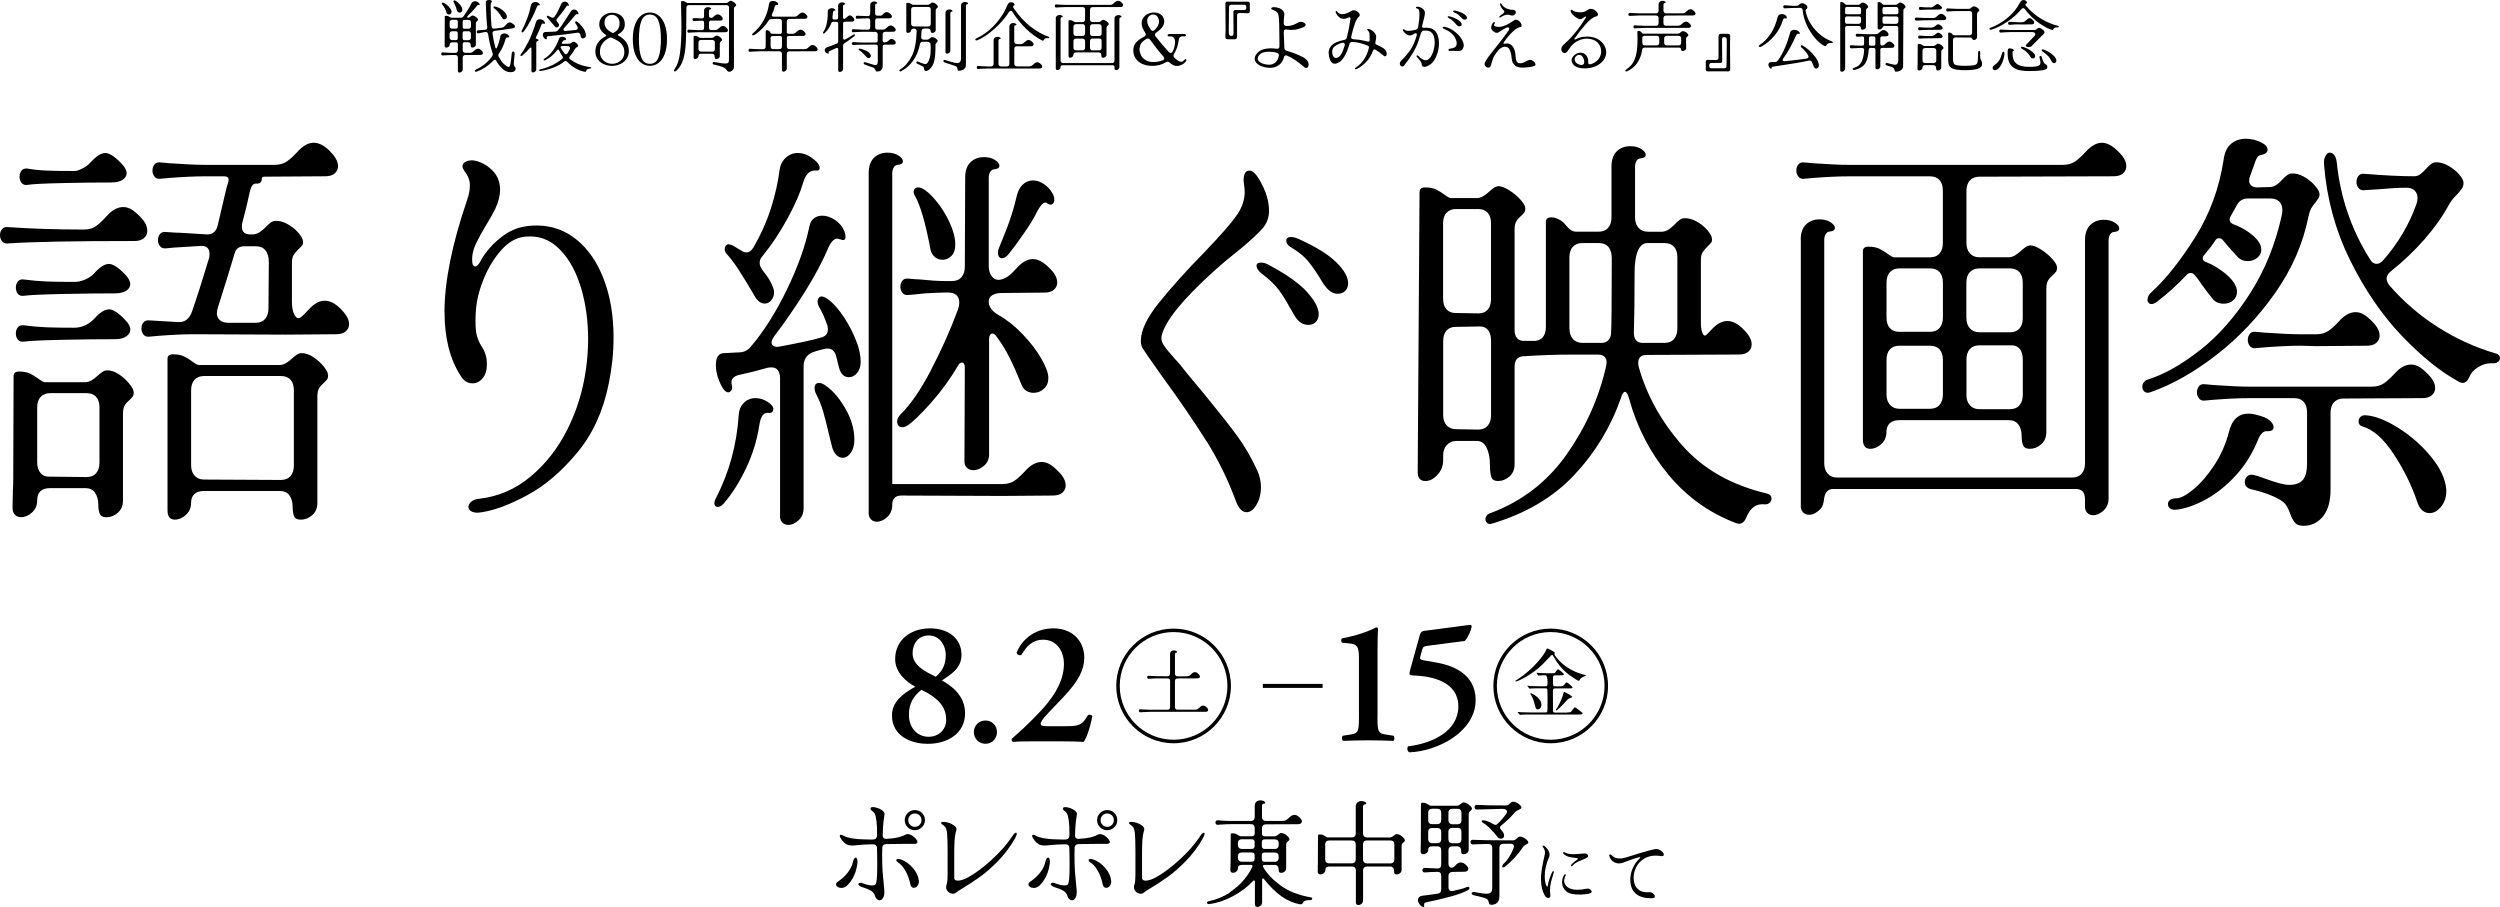 <?xml version="1.0" encoding="UTF-8"?>
<svg id="_レイヤー_1" data-name="レイヤー 1" xmlns="http://www.w3.org/2000/svg" width="623.09" height="226.08" viewBox="0 0 623.09 226.08">
  <g>
    <path d="M.5,60.12c-.34-.44-.5-.93-.5-1.48,0-.61.17-1.12.5-1.53.33-.41.81-.58,1.42-.51,5.87.41,12.21.61,19,.61,1.22,0,2.23-.29,3.03-.87.79-.58,1.68-1.41,2.66-2.5,1.34-1.49,2.72-2.24,4.13-2.24.79,0,1.59.27,2.39.82.92.68,1.77,1.5,2.57,2.45.67.88,1.01,1.77,1.01,2.65,0,.75-.28,1.36-.83,1.84-.55.48-1.35.71-2.39.71-15.3,0-25.82.2-31.57.61-.61.07-1.09-.12-1.42-.56ZM23.68,122.78c-.55-.75-1.35-1.12-2.39-1.12h-8.81c-2.14,0-3.21,1.02-3.21,3.06,0,1.22-.43,2.23-1.29,3.01-.86.78-1.78,1.17-2.75,1.17-.61,0-1.12-.21-1.51-.61-.4-.41-.6-.99-.6-1.73l.09-4.28c.06-.68.09-1.67.09-2.96l.09-25.6c0-.75.46-1.12,1.38-1.12,1.1,0,2,.17,2.71.51.7.34,1.42.78,2.16,1.33.73.54,1.25.82,1.56.82h10c.55,0,1.08-.15,1.61-.46.52-.31.99-.66,1.42-1.07.37-.34.76-.66,1.19-.97.43-.31.86-.46,1.29-.46.98,0,1.97.34,2.98,1.02,1.01.68,1.87,1.46,2.57,2.35.7.88,1.06,1.6,1.06,2.14,0,.48-.09.83-.28,1.07-.18.24-.46.53-.83.87-.49.41-.87.85-1.15,1.33-.28.48-.41,1.19-.41,2.14v21.52c0,1.29-.43,2.31-1.29,3.06-.86.75-1.81,1.12-2.84,1.12-.86,0-1.41-.29-1.65-.87-.25-.58-.37-1.34-.37-2.29,0-1.22-.28-2.21-.83-2.96ZM4.45,73.22c-.34-.41-.5-.92-.5-1.53s.17-1.12.5-1.53c.33-.41.81-.58,1.42-.51,2.02.27,3.95.44,5.78.51,1.84.07,4.13.1,6.88.1.92,0,1.84-.2,2.75-.61.92-.41,1.68-.95,2.29-1.63,1.35-1.49,2.54-2.24,3.58-2.24.55,0,1.22.27,2.02.82.92.68,1.77,1.5,2.57,2.45.49.68.73,1.26.73,1.73,0,.68-.34,1.24-1.01,1.68-.67.44-1.62.66-2.85.66-3.61,0-7.91.05-12.89.15-4.99.1-8.28.25-9.87.46-.61.07-1.09-.1-1.42-.51ZM4.45,84.64c-.34-.41-.5-.92-.5-1.53s.17-1.12.5-1.53c.33-.41.81-.58,1.42-.51,2.02.27,3.95.44,5.78.51,1.84.07,4.13.1,6.88.1.92,0,1.82-.2,2.71-.61.89-.41,1.67-.98,2.34-1.73,1.35-1.49,2.54-2.24,3.58-2.24.55,0,1.22.27,2.02.82.92.68,1.77,1.5,2.57,2.45.49.68.73,1.26.73,1.73,0,.68-.34,1.26-1.01,1.73-.67.48-1.62.71-2.85.71-3.61,0-7.91.05-12.89.15-4.99.1-8.28.26-9.87.46-.61.07-1.09-.1-1.42-.51ZM5.37,45.58c-.34-.41-.5-.92-.5-1.53s.17-1.12.5-1.53c.33-.41.81-.58,1.42-.51,1.53.27,3.18.44,4.96.51,1.77.07,4.04.1,6.79.1.49,0,1.15-.2,1.97-.61.83-.41,1.54-.95,2.16-1.63,1.35-1.49,2.54-2.24,3.58-2.24.55,0,1.22.27,2.02.82.92.68,1.77,1.5,2.57,2.45.49.68.73,1.26.73,1.73,0,.68-.34,1.24-1.01,1.68-.67.44-1.62.66-2.85.66-3.49,0-7.54.05-12.16.15-4.62.1-7.54.25-8.77.46-.61.07-1.09-.1-1.42-.51ZM9.27,115.23c0,1.16.29,2.06.87,2.7.58.65,1.36.94,2.34.87l9.09.1c1.04,0,1.84-.32,2.39-.97.55-.65.83-1.51.83-2.6v-13.77c0-1.16-.28-2.04-.83-2.65s-1.35-.92-2.39-.92h-9.09c-.98,0-1.76.31-2.34.92-.58.61-.87,1.5-.87,2.65v13.67ZM35.75,83.37c-.34-.44-.5-.93-.5-1.48,0-.61.17-1.12.5-1.53.33-.41.81-.58,1.42-.51l6.97.41c1.84.2,3.09-.71,3.76-2.75,1.41-4.08,2.81-8.5,4.22-13.26.06-.27.09-.61.09-1.02,0-1.29-.67-1.94-2.02-1.94l-6.7.41-2.2.2c-.61.07-1.09-.12-1.42-.56-.34-.44-.5-.93-.5-1.48,0-.61.17-1.12.5-1.53.34-.41.81-.58,1.42-.51,1.83.14,3.06.2,3.67.2l6.7.41c1.34,0,2.2-.71,2.57-2.14l2.2-9.38c.06-.27.17-.63.32-1.07.15-.44.23-.8.23-1.07,0-.54-.37-.82-1.1-.82h-4.86c-2.45,0-5.42.14-8.9.41l-2.2.2c-.61.07-1.09-.12-1.42-.56-.34-.44-.5-.93-.5-1.48,0-.61.17-1.12.5-1.53.34-.41.81-.58,1.42-.51l2.2.2c3.85.27,6.82.41,8.9.41h17.44c1.22,0,2.25-.29,3.07-.87.83-.58,1.7-1.38,2.62-2.4,1.35-1.49,2.69-2.24,4.04-2.24,1.65,0,3.33,1.09,5.05,3.26.67.88,1.01,1.73,1.01,2.55,0,.75-.28,1.36-.83,1.84-.55.48-1.35.71-2.39.71l-15.14.1c-.25,0-.41.05-.5.15s-.14.24-.14.41-.03.32-.09.46c-.12.54-.61.78-1.47.71-.61,0-1.07.61-1.38,1.84-.61,2.86-1.25,5.51-1.93,7.95-.06.2-.09.51-.09.92,0,1.29.67,1.94,2.02,1.94h.92c.55-.07,1.05-.25,1.51-.56.46-.31.96-.73,1.51-1.27.92-1.02,1.68-1.53,2.29-1.53.98-.07,2,.19,3.07.77,1.07.58,1.97,1.29,2.71,2.14.73.85,1.13,1.55,1.19,2.09.06.48,0,.83-.18,1.07-.18.24-.49.56-.92.97-.55.54-.96,1.04-1.24,1.48-.28.44-.41,1.14-.41,2.09v9.59c0,1.43.23,2.53.69,3.31.46.78.99.94,1.61.46.49-.41,1.1-1.02,1.84-1.84,1.34-1.49,2.69-2.24,4.04-2.24,1.65,0,3.33,1.09,5.05,3.26.67.88,1.01,1.73,1.01,2.55,0,.75-.28,1.36-.83,1.84-.55.48-1.35.71-2.39.71l-12.57.1-22.95-.1c-2.45,0-5.42.14-8.9.41l-2.2.2c-.61.07-1.09-.12-1.42-.56ZM72.14,123.44c-.55-.71-1.35-1.07-2.39-1.07h-18.91c-1.04,0-1.84.26-2.39.77-.55.51-.83,1.24-.83,2.19,0,1.22-.43,2.23-1.29,3.01-.86.78-1.78,1.17-2.75,1.17-1.22,0-1.83-.78-1.83-2.35v-37.73c0-.75.46-1.12,1.38-1.12,1.1,0,2,.17,2.71.51.7.34,1.42.78,2.16,1.33.73.54,1.25.82,1.56.82h20.1c.55,0,1.09-.15,1.61-.46.52-.31.99-.66,1.42-1.07.37-.34.76-.66,1.19-.97.43-.31.86-.46,1.28-.46.98,0,1.97.34,2.98,1.02,1.01.68,1.87,1.46,2.57,2.35.7.88,1.06,1.6,1.06,2.14,0,.48-.09.83-.28,1.07-.18.24-.46.53-.83.87-.49.41-.87.85-1.15,1.33-.28.48-.41,1.19-.41,2.14v26.41c0,1.29-.43,2.31-1.29,3.06-.86.75-1.81,1.12-2.85,1.12-.86,0-1.41-.29-1.65-.87-.25-.58-.37-1.34-.37-2.29,0-1.22-.28-2.19-.83-2.91ZM47.63,115.95c0,1.09.29,1.96.87,2.6.58.65,1.36.97,2.34.97l19.18.1c1.04,0,1.84-.32,2.39-.97.55-.65.83-1.51.83-2.6v-18.76c0-1.16-.28-2.04-.83-2.65s-1.35-.92-2.39-.92h-19.18c-.98,0-1.76.31-2.34.92-.58.61-.87,1.5-.87,2.65v18.66ZM54.06,78.01c0,.75.24,1.34.73,1.78.49.44,1.19.66,2.11.66h6.79c1.04,0,1.84-.32,2.39-.97.55-.65.83-1.51.83-2.6l.09-11.52c0-1.29-.28-2.28-.83-2.96-.55-.68-1.35-1.02-2.39-1.02h-2.84c-1.35,0-2.17.61-2.48,1.84-.92,3.13-2.26,7.48-4.04,13.05-.25.82-.37,1.39-.37,1.73Z"/>
    <path d="M110.78,77.81c0-7.61,1.87-16.89,5.6-27.84.49-1.36.73-2.62.73-3.77,0-1.22-.43-2.38-1.29-3.47-.37-.54-.55-.95-.55-1.22,0-.54.28-.95.83-1.22.55-.27,1.19-.37,1.93-.31,1.65.27,3.17,1.05,4.54,2.35,1.38,1.29,2.07,2.96,2.07,5,0,1.43-.4,2.99-1.19,4.69-.55,1.16-1.32,2.52-2.29,4.08-1.1,1.84-1.94,3.37-2.52,4.59-.58,1.22-.9,2.41-.96,3.57v.51c0,1.09.24,1.63.73,1.63.43,0,.86-.41,1.29-1.22,1.1-2.04,2.62-3.88,4.54-5.51,1.93-1.63,3.84-2.65,5.74-3.06,1.16-.27,2.42-.41,3.76-.41,3.73,0,7.05,1.17,9.96,3.52,2.91,2.35,5.17,5.64,6.79,9.89,1.62,4.25,2.43,9.09,2.43,14.53,0,3.81-.4,7.61-1.19,11.42-1.35,6.8-3.96,12.54-7.85,17.23-3.89,4.69-8.03,8.23-12.44,10.61-4.41,2.38-8.23,3.81-11.47,4.28l-.92.1c-.73,0-1.3-.14-1.7-.41-.4-.27-.6-.61-.6-1.02,0-.48.24-.92.73-1.33.49-.41,1.13-.65,1.93-.71,4.77-.54,9.04-2.38,12.8-5.51,3.76-3.13,6.82-7.04,9.18-11.73s3.9-9.69,4.64-14.99c.37-2.58.55-5.1.55-7.55,0-4.55-.58-8.79-1.74-12.7-1.16-3.91-2.85-7.04-5.05-9.38-2.2-2.35-4.74-3.52-7.62-3.52-.73,0-1.29.04-1.65.1-2.02.27-3.9,1.39-5.64,3.37-1.74,1.97-3.18,4.33-4.31,7.09-1.13,2.75-1.79,5.42-1.97,8-.06.68-.09,1.53-.09,2.55,0,1.63.12,2.87.37,3.72.24.85.61,1.68,1.1,2.5.67.95,1.1,2.01,1.28,3.16.06.34.09.82.09,1.43,0,1.43-.35,2.57-1.06,3.42-.7.85-1.55,1.27-2.52,1.27-1.22,0-2.2-.61-2.94-1.84-2.69-4.15-4.04-9.45-4.04-15.91Z"/>
    <path d="M184.11,103.51c.06-1.29.49-2.33,1.29-3.11.79-.78,1.74-1.17,2.85-1.17,1.41,0,2.69.51,3.85,1.53.43.41.64.78.64,1.12s-.11.61-.32.82c-.21.2-.5.27-.87.2-.61-.07-1.1.14-1.47.61-.37.48-.64,1.29-.83,2.45-.55,3.67-1.64,7.22-3.26,10.66-1.62,3.43-3.47,6.37-5.55,8.82-.55.61-1.07.92-1.56.92-.25,0-.44-.09-.6-.25-.15-.17-.23-.39-.23-.66,0-.41.15-.88.46-1.43,3.24-6.32,5.11-13.16,5.6-20.5ZM178.97,94.23c-.37-1.16-.55-2.24-.55-3.26,0-1.97.7-2.96,2.11-2.96l3.95-.2c1.1-.07,2.02-.58,2.75-1.53,3.18-3.74,6.15-8.45,8.9-14.12,2.75-5.68,4.62-10.93,5.6-15.76.18-.88.57-1.55,1.15-1.99.58-.44,1.27-.66,2.06-.66,1.04,0,2.1.36,3.17,1.07,1.07.71,1.85,1.65,2.34,2.8.18.48.28.95.28,1.43,0,.75-.43.95-1.28.61l-.73-.2c-.8,0-1.53.71-2.2,2.14-1.47,3.47-3.43,7.16-5.87,11.06-2.45,3.91-4.99,7.6-7.62,11.06-.49.68-.73,1.22-.73,1.63s.18.71.55.92c.37.2.86.24,1.47.1,5.14-.95,8.57-1.7,10.28-2.24,1.16-.27,1.74-.95,1.74-2.04,0-.48-.06-.85-.18-1.12-.61-1.77-1.29-3.26-2.02-4.49-.25-.48-.37-.92-.37-1.33,0-.48.15-.83.46-1.07.3-.24.7-.25,1.19-.05,1.29.61,2.63,1.87,4.04,3.77,1.41,1.9,2.6,3.99,3.58,6.27.98,2.28,1.47,4.3,1.47,6.07,0,1.16-.29,2.09-.87,2.8-.58.71-1.27,1.07-2.07,1.07-1.22,0-2.05-.82-2.48-2.45l-.73-2.96c-.37-1.16-1.07-1.73-2.11-1.73-.37,0-.64.03-.83.1-1.41.34-2.36.61-2.84.82-1.53.61-2.29,1.8-2.29,3.57v35.28c0,1.22-.41,2.23-1.24,3.01-.83.78-1.7,1.17-2.62,1.17-.61,0-1.12-.22-1.51-.66-.4-.44-.57-1.07-.5-1.89v-33.96c0-.88-.18-1.56-.55-2.04-.37-.48-.89-.71-1.56-.71-.43,0-.77.04-1.01.1-2.63.75-4.93,1.33-6.88,1.73-1.71.34-2.39,1.22-2.02,2.65l.09.51c0,.34-.11.63-.32.87-.21.24-.44.36-.69.36-.37,0-.73-.24-1.1-.71-.55-.75-1.01-1.7-1.38-2.86ZM180.62,62.1c0-.34.09-.63.28-.87.18-.24.43-.36.73-.36l.73.2c.43.2,1.19.65,2.29,1.33.49.34.95.51,1.38.51.67,0,1.25-.41,1.74-1.22,1.83-3.13,3.29-6.37,4.36-9.74,1.07-3.37,1.79-6.54,2.16-9.54.18-1.29.7-2.33,1.56-3.11.86-.78,1.87-1.17,3.03-1.17,1.59,0,3.15.75,4.68,2.24.49.54.73,1.02.73,1.43,0,.54-.31.78-.92.71-1.53-.14-2.6.88-3.21,3.06-.73,2.52-2.03,5.49-3.9,8.92-1.87,3.43-3.96,6.58-6.29,9.43-.43.48-.64,1.02-.64,1.63,0,.54.28,1.19.83,1.94,1.22,1.5,2.05,2.86,2.48,4.08.18.41.28.85.28,1.33,0,.75-.23,1.39-.69,1.94-.46.54-1,.82-1.61.82-.92,0-1.71-.54-2.39-1.63-1.84-3.13-3.24-5.44-4.22-6.93-.98-1.49-2.02-2.86-3.12-4.08-.18-.34-.28-.65-.28-.92ZM203.02,96.78c0-.88.37-1.33,1.1-1.33.37,0,.67.07.92.2,1.96,1.09,3.76,3.01,5.42,5.76,1.65,2.75,2.48,5.46,2.48,8.11,0,1.36-.29,2.47-.87,3.31-.58.85-1.27,1.27-2.06,1.27-.55,0-1.07-.24-1.56-.71-.49-.48-.86-1.19-1.1-2.14l-.73-2.96c-.55-2.38-1.04-4.3-1.47-5.76-.43-1.46-1.01-2.91-1.74-4.33-.25-.47-.37-.95-.37-1.43ZM216.51,43.14c0-1.7.44-2.97,1.33-3.82.89-.85,2-1.27,3.35-1.27,1.1,0,2.02.24,2.75.71.73.48,1.1.95,1.1,1.43,0,.54-.49.85-1.47.92-.37.07-.66.31-.87.71-.21.41-.32.85-.32,1.33v77.5h27.44c1.22,0,2.25-.29,3.07-.87.83-.58,1.7-1.38,2.62-2.4,1.34-1.49,2.72-2.24,4.13-2.24.79,0,1.59.27,2.39.82.92.68,1.77,1.5,2.57,2.45.67.88,1.01,1.73,1.01,2.55,0,.75-.28,1.36-.83,1.84-.55.47-1.35.71-2.39.71l-12.57.1-25.15-.1c-1.53,0-2.29.78-2.29,2.34,0,1.22-.41,2.23-1.24,3.01-.83.78-1.7,1.17-2.62,1.17-.61,0-1.12-.22-1.51-.66-.4-.44-.57-1.07-.5-1.89V43.14ZM232.02,92.24c2.63-5,4.89-10.08,6.79-15.25.18-.61.28-1.12.28-1.53,0-1.7-.95-2.55-2.85-2.55h-.64c-.86,0-2.51.07-4.96.2-2.51.27-3.95.41-4.31.41-.61.07-1.09-.12-1.42-.56-.34-.44-.5-.93-.5-1.48,0-.61.17-1.12.5-1.53.33-.41.81-.58,1.42-.51,1.47.14,2.42.2,2.85.2,2.51.27,4.65.41,6.42.41h1.65c1.04,0,1.84-.32,2.39-.97.55-.65.83-1.51.83-2.6l.09-22.23c0-1.7.44-2.97,1.33-3.82.89-.85,2-1.27,3.35-1.27,1.1,0,2.02.24,2.75.71.73.48,1.1.95,1.1,1.43,0,.54-.49.85-1.47.92-.37.07-.66.31-.87.71-.21.41-.32.85-.32,1.33v22.03c0,1.02.23,1.85.69,2.5.46.65,1.06.97,1.79.97.18,0,.52-.07,1.01-.2.67-.27,1.25-.61,1.74-1.02.49-.41,1.07-.98,1.74-1.73,1.35-1.49,2.69-2.24,4.04-2.24,1.53,0,3.21,1.09,5.05,3.26.67.88,1.01,1.73,1.01,2.55,0,.75-.28,1.36-.83,1.84-.55.48-1.35.71-2.39.71l-10.65.1c-.98,0-1.76.19-2.34.56-.58.37-.87.9-.87,1.58,0,1.29.83,2.41,2.48,3.37,2.14,1.22,4.16,2.84,6.06,4.84,1.9,2.01,3.43,4.01,4.59,6.02,1.16,2.01,1.74,3.62,1.74,4.84,0,1.09-.37,1.97-1.1,2.65-.73.68-1.59,1.02-2.57,1.02-.67,0-1.28-.17-1.83-.51-.55-.34-.95-.85-1.19-1.53-1.1-2.72-2.11-5-3.03-6.83-.92-1.84-2.02-3.6-3.3-5.3-.31-.41-.61-.61-.92-.61-.25,0-.44.12-.6.36-.15.24-.23.56-.23.97v28.55c.06,1.22-.34,2.23-1.19,3.01-.86.78-1.78,1.17-2.75,1.17-.67,0-1.22-.22-1.65-.66-.43-.44-.61-1.07-.55-1.89l.09-23.05c0-.82-.25-1.22-.73-1.22-.37,0-.67.24-.92.71-1.96,3.33-4.22,6.44-6.79,9.33-2.57,2.89-4.53,4.78-5.87,5.66-.43.27-.86.41-1.28.41s-.75-.14-.96-.41c-.21-.27-.32-.61-.32-1.02,0-.61.31-1.22.92-1.84,2.39-2.31,4.89-5.97,7.53-10.96ZM227.71,47.83c0-.34.11-.61.32-.82.21-.2.5-.31.87-.31.18,0,.46.07.83.2,1.04.48,2.23,1.53,3.58,3.16,1.34,1.63,2.48,3.45,3.4,5.46.92,2.01,1.38,3.82,1.38,5.46,0,1.22-.32,2.16-.96,2.8-.64.65-1.39.97-2.25.97-.67,0-1.29-.22-1.84-.66-.55-.44-.92-1.04-1.1-1.78-1.28-6.8-2.6-11.32-3.95-13.56-.18-.34-.28-.65-.28-.92ZM250.79,57.31c1.07-2.72,1.94-5.54,2.62-8.46.31-1.29.83-2.26,1.56-2.91.73-.65,1.56-.97,2.48-.97s1.84.31,2.75.92,1.65,1.43,2.2,2.45c.24.48.37.95.37,1.43,0,.41-.09.71-.28.92-.18.2-.4.31-.64.31s-.52-.1-.83-.31c-.67-.68-1.62.2-2.85,2.65-.55,1.16-1.56,2.79-3.03,4.9-1.47,2.11-2.72,3.81-3.76,5.1-.55.68-1.1,1.02-1.65,1.02-.31,0-.55-.12-.73-.36-.18-.24-.28-.56-.28-.97s.06-.75.18-1.02c.18-.41.81-1.97,1.88-4.69Z"/>
    <path d="M300.67,109.93c-2.94-4.69-6.49-9.89-10.65-15.6-.61-.88-1.45-2.07-2.52-3.57-1.07-1.49-1.91-2.72-2.52-3.67-.43-.54-.64-1.26-.64-2.14,0-2.58,1.5-5.74,4.5-9.48,3-3.74,6.82-7.99,11.47-12.75,3.98-4.15,6.62-7.17,7.94-9.08,1.32-1.9,1.97-3.84,1.97-5.81,0-.47-.06-1.12-.18-1.94l-.09-.92c0-1.63.49-2.45,1.47-2.45.73,0,1.53.71,2.39,2.14.86,1.43,1.5,2.86,1.93,4.28.37,1.29.55,2.48.55,3.57,0,1.63-.49,3.04-1.47,4.23-.98,1.19-2.84,2.94-5.6,5.25-2.51,1.97-4.74,3.84-6.7,5.61-7.89,7.14-12.24,12.54-13.03,16.21-.12.75.08,1.51.6,2.29.52.78,1.39,1.85,2.62,3.21l1.38,1.53c1.22,1.56,2.32,2.92,3.3,4.08.98,1.16,1.8,2.14,2.48,2.96,3.73,4.56,6.55,8.12,8.44,10.71,1.9,2.58,3.58,5.47,5.05,8.67.61,1.36.92,2.75.92,4.18,0,1.63-.37,3.08-1.1,4.33s-1.56,1.89-2.48,1.89c-1.1,0-1.99-.92-2.66-2.75-1.96-5.3-4.41-10.3-7.34-14.99ZM325.73,72.76c1.96,2.14,2.94,3.99,2.94,5.56,0,.82-.25,1.46-.73,1.94-.49.48-1.1.71-1.83.71-1.35,0-2.45-.68-3.3-2.04l-1.38-2.35c-.92-1.7-1.85-3.18-2.8-4.44-.95-1.26-2.37-2.6-4.27-4.03-.8-.68-1.19-1.29-1.19-1.84s.37-.82,1.1-.82c.67,0,1.35.2,2.02.61,4.34,2.31,7.49,4.54,9.45,6.68ZM333.11,65.42c1.93,1.94,2.89,3.66,2.89,5.15,0,.82-.25,1.46-.73,1.94-.49.48-1.1.71-1.84.71-1.04,0-1.99-.51-2.84-1.53-.55-.61-1.16-1.53-1.84-2.75-.98-1.56-1.93-2.89-2.84-3.98-.92-1.09-2.26-2.17-4.04-3.26-.86-.48-1.29-1.05-1.29-1.73,0-.27.11-.49.32-.66.21-.17.5-.25.87-.25.49,0,1.13.17,1.93.51,4.34,1.97,7.48,3.93,9.41,5.86Z"/>
    <path d="M353.81,47.83c0-.75.46-1.12,1.38-1.12,1.1,0,2,.17,2.71.51.7.34,1.42.78,2.16,1.33.73.54,1.25.82,1.56.82h6.42c.55,0,1.08-.15,1.61-.46.52-.31.99-.66,1.42-1.07.37-.34.76-.66,1.19-.97.43-.31.86-.46,1.29-.46.67,0,1.54.34,2.62,1.02,1.07.68,2,1.46,2.8,2.35.79.88,1.19,1.6,1.19,2.14,0,.48-.09.83-.28,1.07-.18.24-.46.53-.83.87-.49.41-.87.85-1.15,1.33-.28.48-.41,1.19-.41,2.14v24.98c0,.82.2,1.46.6,1.94.4.48.96.71,1.7.71h2.2c1.04.07,1.85-.2,2.43-.82.58-.61.87-1.49.87-2.65v-26.21c0-.75.46-1.12,1.38-1.12.55,0,1.16.17,1.84.51.67.34,1.22.78,1.65,1.33.49.61.93,1.05,1.33,1.33.4.27.87.41,1.42.41h5.51c1.04,0,1.83-.32,2.39-.97.55-.65.83-1.51.83-2.6v-12.65c0-1.7.44-2.97,1.33-3.82.89-.85,2-1.27,3.35-1.27,1.1,0,2.02.24,2.75.71.73.48,1.1.95,1.1,1.43,0,.54-.49.85-1.47.92-.37.07-.66.31-.87.71-.21.41-.32.85-.32,1.33v12.65c0,1.09.29,1.96.87,2.6.58.65,1.36.97,2.34.97h3.67c.55-.07,1.06-.26,1.51-.56.46-.31.96-.73,1.51-1.27.92-1.02,1.68-1.53,2.29-1.53.98-.07,2,.19,3.07.77,1.07.58,1.97,1.29,2.71,2.14.73.85,1.13,1.55,1.19,2.09.06.48,0,.83-.18,1.07-.18.24-.49.56-.92.97-.55.54-.96,1.04-1.24,1.48-.28.44-.41,1.14-.41,2.09v15.5c0,1.09.14,1.94.41,2.55s.6.75.96.41l1.19-1.22c1.35-1.49,2.69-2.24,4.04-2.24,1.65,0,3.33,1.09,5.05,3.26.67.88,1.01,1.73,1.01,2.55,0,.75-.28,1.36-.83,1.84-.55.48-1.35.71-2.39.71l-22.94.1c-1.41,0-2.11.65-2.11,1.94,0,.41.03.71.09.92,1.96,7.07,5.55,13.6,10.78,19.58,5.23,5.98,12.34,10.03,21.34,12.14.67.2,1.01.61,1.01,1.22,0,.41-.17.76-.5,1.07-.34.31-.78.42-1.33.36-2.02-.2-3.52.92-4.5,3.37-.55,1.29-1.38,1.73-2.48,1.33-6.67-2.52-12.3-6.54-16.89-12.08-4.59-5.54-7.86-11.88-9.82-19.02-.31-1.09-.64-1.63-1.01-1.63s-.7.51-1.01,1.53c-2.51,7.21-6.38,13.6-11.61,19.17-5.23,5.57-12.07,9.62-20.51,12.14l-.46.1c-.37,0-.66-.12-.87-.36-.21-.24-.32-.53-.32-.87,0-.27.11-.56.32-.87.21-.31.57-.53,1.06-.66,7.77-2.92,14.06-7.78,18.86-14.58,4.8-6.8,8.09-14.17,9.87-22.13.18-.88.09-1.56-.27-2.04-.37-.48-.95-.71-1.74-.71h-6.79c-3.73,0-7.68.14-11.84.41-1.47.07-2.2.95-2.2,2.65v24.27c0,1.29-.43,2.31-1.29,3.06-.86.75-1.81,1.12-2.84,1.12-.86,0-1.41-.32-1.65-.97-.25-.65-.37-1.68-.37-3.11,0-1.7-.28-3.11-.83-4.23s-1.35-1.68-2.39-1.68h-5.05c-1.04,0-1.88.36-2.52,1.07s-.93,1.75-.87,3.11c.12,1.63-.31,3.01-1.29,4.13-.98,1.12-2.02,1.68-3.12,1.68-1.29,0-1.93-.75-1.93-2.24l.46-69.75ZM359.68,74.44c0,1.16.28,2.04.83,2.65s1.32.92,2.29.92l5.69.1c.98,0,1.74-.31,2.29-.92s.83-1.49.83-2.65v-18.87c0-1.16-.28-2.04-.83-2.65-.55-.61-1.35-.92-2.39-.92h-5.51c-.98,0-1.76.31-2.34.92-.58.61-.87,1.5-.87,2.65v18.76ZM359.68,103.4c0,1.09.29,1.96.87,2.6.58.65,1.36.97,2.34.97l5.51.1c1.04,0,1.83-.32,2.39-.97.55-.65.83-1.51.83-2.6v-18.56c0-1.16-.25-2.04-.73-2.65-.49-.61-1.16-.92-2.02-.92l-6.06.1c-.98,0-1.74.31-2.29.92s-.83,1.5-.83,2.65v18.36ZM391.17,81.89c0,1.09.29,1.96.87,2.6.58.65,1.36.97,2.34.97h4.77c.67,0,1.22-.2,1.65-.61.43-.41.67-.98.73-1.73.12-1.49.18-7.72.18-18.66,0-1.29-.28-2.26-.83-2.91-.55-.65-1.35-.97-2.39-.97h-4.13c-.98,0-1.76.31-2.34.92-.58.61-.87,1.5-.87,2.65v17.74ZM409.52,85.46h5.32c1.04,0,1.83-.32,2.39-.97.55-.65.83-1.51.83-2.6v-17.74c0-1.16-.28-2.04-.83-2.65s-1.35-.92-2.39-.92h-4.22c-1.04,0-1.83.63-2.39,1.89-.55,1.26-.83,3.11-.83,5.56,0,5.98-.06,10.95-.18,14.89,0,1.7.76,2.55,2.29,2.55Z"/>
    <path d="M448.21,44c-.34-.44-.5-.93-.5-1.48,0-.61.17-1.12.5-1.53.33-.41.81-.58,1.42-.51l2.2.2c3.85.27,6.82.41,8.9.41h53.42c1.22,0,2.25-.29,3.08-.87.83-.58,1.7-1.38,2.62-2.4,1.35-1.49,2.69-2.24,4.04-2.24,1.53,0,3.21,1.09,5.05,3.26.67.88,1.01,1.73,1.01,2.55,0,.75-.28,1.36-.83,1.84-.55.48-1.35.71-2.39.71l-33.41.1c-.98,0-1.76.31-2.34.92-.58.61-.87,1.5-.87,2.65v12.95c0,1.09.29,1.96.87,2.6.58.65,1.36.97,2.34.97h7.25c.55,0,1.08-.15,1.61-.46.52-.31.99-.66,1.42-1.07.37-.34.76-.66,1.19-.97.43-.31.86-.46,1.29-.46.67,0,1.54.34,2.62,1.02,1.07.68,2,1.46,2.8,2.35.79.88,1.19,1.6,1.19,2.14,0,.48-.09.83-.28,1.07-.18.24-.46.53-.83.87-.49.41-.87.85-1.15,1.33-.28.48-.41,1.19-.41,2.14v35.59c0,1.29-.43,2.31-1.29,3.06-.86.75-1.81,1.12-2.84,1.12-.86,0-1.41-.29-1.65-.87-.25-.58-.37-1.34-.37-2.29,0-1.22-.28-2.19-.83-2.91s-1.35-1.07-2.39-1.07h-27.26c-1.04,0-1.84.26-2.39.77-.55.51-.83,1.24-.83,2.19,0,1.22-.43,2.23-1.29,3.01-.86.78-1.78,1.17-2.75,1.17-1.22,0-1.83-.78-1.83-2.35v-46.91c0-.75.46-1.12,1.38-1.12,1.1,0,2,.17,2.71.51.7.34,1.42.78,2.16,1.33.73.54,1.25.82,1.56.82h8.9c1.04,0,1.83-.32,2.39-.97.55-.65.83-1.51.83-2.6v-13.05c0-1.16-.28-2.04-.83-2.65-.55-.61-1.35-.92-2.39-.92h-20.28c-2.45,0-5.42.14-8.9.41l-2.2.2c-.61.07-1.09-.12-1.42-.56ZM448.8,59.76c0-1.7.44-2.97,1.33-3.82.89-.85,2-1.27,3.35-1.27,1.1,0,2.02.24,2.75.71.73.48,1.1.95,1.1,1.43,0,.54-.49.85-1.47.92-.37.07-.66.31-.87.71-.22.41-.32.85-.32,1.33v55.68c0,1.09.29,1.96.87,2.6.58.65,1.36.97,2.34.97h58.56c1.04,0,1.83-.32,2.39-.97.55-.65.83-1.51.83-2.6v-55.58c0-1.7.44-2.97,1.33-3.82.89-.85,2-1.27,3.35-1.27,1.1,0,2.02.24,2.75.71.73.48,1.1.95,1.1,1.43,0,.54-.49.85-1.47.92-.37.07-.66.31-.87.71-.21.41-.32.85-.32,1.33v64.35c0,1.22-.41,2.23-1.24,3.01s-1.7,1.17-2.62,1.17c-.61,0-1.12-.22-1.51-.66-.4-.44-.57-1.07-.5-1.89v-1.43c0-1.7-.77-2.55-2.29-2.55h-60.48c-1.35,0-2.11.88-2.29,2.65-.12.95-.35,1.65-.69,2.09-.34.44-.84.87-1.51,1.27-.43.27-.95.41-1.56.41s-1.12-.22-1.51-.66c-.4-.44-.57-1.07-.5-1.89V59.76ZM470.19,79.13c0,1.16.28,2.04.83,2.65.55.61,1.32.92,2.29.92h7.71c1.04,0,1.83-.32,2.39-.97.55-.65.83-1.51.83-2.6v-8.67c0-1.16-.28-2.04-.83-2.65s-1.35-.92-2.39-.92h-7.62c-.98,0-1.76.31-2.34.92-.58.61-.87,1.5-.87,2.65v8.67ZM470.19,98.31c0,1.09.29,1.96.87,2.6.58.65,1.36.97,2.34.97h7.62c1.04,0,1.83-.32,2.39-.97.55-.65.83-1.51.83-2.6v-8.57c0-1.15-.28-2.04-.83-2.65s-1.35-.92-2.39-.92h-7.71c-.98,0-1.74.31-2.29.92-.55.61-.83,1.5-.83,2.65v8.57ZM490.1,79.24c0,1.09.29,1.96.87,2.6.58.65,1.36.97,2.34.97h7.71c.98,0,1.74-.31,2.29-.92s.83-1.49.83-2.65v-8.77c0-1.16-.28-2.04-.83-2.65s-1.35-.92-2.39-.92h-7.62c-.98,0-1.76.31-2.34.92-.58.61-.87,1.5-.87,2.65v8.77ZM490.1,98.41c0,1.09.29,1.96.87,2.6.58.65,1.36.97,2.34.97h7.62c1.04,0,1.83-.32,2.39-.97.55-.65.83-1.51.83-2.6v-8.77c0-1.16-.25-2.04-.73-2.65-.49-.61-1.16-.92-2.02-.92h-8.08c-.98,0-1.76.31-2.34.92-.58.61-.87,1.5-.87,2.65v8.77Z"/>
    <path d="M548.38,87.24c4.53-3.57,8.66-8.26,12.39-14.07,3.73-5.81,6.39-12.39,7.98-19.73.06-.27.09-.65.09-1.12,0-.88-.26-1.58-.78-2.09-.52-.51-1.24-.76-2.16-.76h-5.69c-1.22,0-2.14.58-2.75,1.73l-1.47,2.65c-.18.27-.28.58-.28.92,0,.48.31.85.92,1.12,1.35.48,2.6,1.12,3.76,1.94,2.14,1.5,3.21,2.96,3.21,4.39,0,.82-.34,1.5-1.01,2.04-.67.54-1.47.82-2.39.82-1.04,0-1.9-.37-2.57-1.12l-2.02-2.24-1.65-1.94c-.25-.27-.55-.41-.92-.41-.43,0-.77.24-1.01.71-.55.88-1.41,2.01-2.57,3.37-.31.34-.46.65-.46.92,0,.48.33.82,1.01,1.02,1.41.54,2.94,1.46,4.59,2.75,1.96,1.63,2.94,3.16,2.94,4.59,0,.88-.32,1.6-.96,2.14-.64.54-1.42.82-2.34.82-1.29,0-2.26-.47-2.94-1.43-.61-.75-1.12-1.39-1.51-1.94-.4-.54-.75-1.02-1.06-1.43-.55-.88-1.16-1.7-1.84-2.45-.25-.27-.55-.41-.92-.41s-.7.17-1.01.51c-2.14,2.31-4.62,4.56-7.43,6.73-.49.34-.92.51-1.29.51-.31,0-.55-.1-.73-.31-.18-.2-.28-.44-.28-.71,0-.75.37-1.43,1.1-2.04,3.49-3.19,7.07-7.7,10.74-13.51,3.67-5.81,6.06-12.32,7.16-19.53.24-1.77.87-3.06,1.88-3.88,1.01-.82,2.22-1.22,3.63-1.22s2.81.34,4.04,1.02c.92.48,1.38,1.05,1.38,1.73s-.58,1.12-1.74,1.33c-.37.07-.66.27-.87.61-.21.34-.41.82-.6,1.43l-1.1,3.06c-.18.41-.28.82-.28,1.22,0,.54.18.97.55,1.27.37.31.86.46,1.47.46l3.21-.1c.92,0,1.93-.61,3.03-1.84.92-1.02,1.68-1.53,2.29-1.53.98-.07,1.99.19,3.03.76,1.04.58,1.94,1.29,2.71,2.14.76.85,1.18,1.55,1.24,2.09.06.41-.02.78-.23,1.12-.21.34-.44.68-.69,1.02-.49.54-.87,1.07-1.15,1.58-.28.51-.5,1.21-.69,2.09-1.35,6.73-4.13,13.09-8.35,19.07-4.22,5.98-9.1,11.12-14.64,15.4-5.54,4.28-10.94,7.34-16.2,9.18-.37.14-.64.2-.83.2-.43,0-.77-.15-1.01-.46-.25-.31-.37-.66-.37-1.07s.14-.78.41-1.12c.28-.34.66-.58,1.15-.71,4.04-1.29,8.32-3.72,12.85-7.29ZM546.69,121.96c1.8-1.49,3.53-3.5,5.19-6.02,1.65-2.51,2.88-5.3,3.67-8.36.73-2.99,2.35-4.49,4.86-4.49.86,0,1.99.24,3.4.71.86.27,1.54.66,2.07,1.17.52.51.78,1,.78,1.48,0,.75-.58,1.09-1.74,1.02h-.09c-.37,0-.72.17-1.06.51-.34.34-.6.71-.78,1.12-1.41,3.6-3.29,6.7-5.64,9.28-2.36,2.58-4.86,4.6-7.53,6.07-2.66,1.46-5.16,2.33-7.48,2.6h-.37c-.49,0-.89-.14-1.19-.41-.31-.27-.46-.61-.46-1.02s.18-.75.55-1.02c.37-.27.89-.41,1.56-.41,1.04,0,2.46-.75,4.27-2.24ZM559.49,120.13c0-.48.15-.9.46-1.27.3-.37.7-.56,1.19-.56s1.56.31,3.21.92c2.94,1.09,4.99,1.63,6.15,1.63,1.59,0,2.74-.41,3.44-1.22.7-.82,1.06-2.18,1.06-4.08v-12.75c0-1.16-.28-2.04-.83-2.65s-1.35-.92-2.39-.92h-11.2c-2.45,0-5.42.14-8.9.41l-2.2.2c-.61.07-1.09-.12-1.42-.56-.34-.44-.5-.93-.5-1.48,0-.61.17-1.12.5-1.53.34-.41.81-.58,1.42-.51l2.2.2c3.86.27,6.82.41,8.9.41h30.56c1.22,0,2.25-.29,3.07-.87.83-.58,1.7-1.38,2.62-2.4,1.34-1.49,2.72-2.24,4.13-2.24.79,0,1.59.27,2.39.82.92.68,1.77,1.5,2.57,2.45.67.88,1.01,1.73,1.01,2.55,0,.75-.28,1.36-.83,1.84-.55.48-1.35.71-2.39.71l-19.64.1c-.98,0-1.76.31-2.34.92-.58.61-.87,1.5-.87,2.65v19.17c0,2.86-.63,5.06-1.88,6.63-1.25,1.56-2.86,2.35-4.82,2.35-.98,0-1.68-.24-2.11-.71-.43-.48-.83-1.19-1.19-2.14-.31-.88-.64-1.62-1.01-2.19-.37-.58-.92-1.07-1.65-1.48-1.9-1.09-4.22-1.94-6.98-2.55-1.16-.27-1.74-.88-1.74-1.84ZM564.35,86.58l-2.2.2c-.61.07-1.09-.12-1.42-.56-.34-.44-.5-.93-.5-1.48,0-.61.17-1.12.5-1.53.33-.41.81-.58,1.42-.51l2.2.2c3.85.27,6.82.41,8.9.41h4.04c1.22,0,2.25-.29,3.08-.87.83-.58,1.7-1.38,2.62-2.4,1.35-1.49,2.72-2.24,4.13-2.24.79,0,1.59.27,2.39.82.92.68,1.77,1.5,2.57,2.45.67.88,1.01,1.73,1.01,2.55,0,.75-.28,1.36-.83,1.84-.55.48-1.35.71-2.39.71l-12.57.1-4.04-.1c-2.45,0-5.42.14-8.9.41ZM579.59,38.85c.31-.54.67-.82,1.1-.82s.81.24,1.15.71c.33.48.53,1.16.6,2.04.92,8.63,3.67,16.59,8.26,23.86.43.75.98,1.12,1.65,1.12.55,0,1.07-.27,1.56-.82,3.73-4.21,6.52-8.91,8.35-14.07.18-.54.28-1.05.28-1.53,0-.75-.25-1.36-.73-1.84-.49-.48-1.16-.71-2.02-.71-1.96,0-4.41.14-7.34.41l-3.21.2c-.61.07-1.09-.12-1.42-.56-.34-.44-.5-.93-.5-1.48,0-.61.17-1.12.5-1.53.34-.41.81-.58,1.42-.51,4.96.41,9.12.61,12.48.61.55,0,1.06-.17,1.51-.51.46-.34.96-.82,1.51-1.43.92-1.02,1.65-1.53,2.2-1.53,1.04-.07,2.11.2,3.21.82s2.02,1.34,2.75,2.19c.73.85,1.1,1.55,1.1,2.09s-.12,1-.37,1.38c-.25.37-.64.87-1.19,1.48-.92.88-1.62,1.77-2.11,2.65-1.53,2.86-3.57,5.73-6.1,8.62-2.54,2.89-5.31,5.52-8.31,7.9-.73.61-1.1,1.22-1.1,1.84,0,.48.24,1.06.73,1.73,3.49,4.01,7.49,7.46,12.02,10.35,4.53,2.89,9.33,5.08,14.41,6.58.37.07.64.22.83.46.18.24.28.46.28.66,0,.41-.18.75-.55,1.02-.37.27-.83.37-1.38.31-1.16-.07-2.31.24-3.44.92-1.13.68-1.88,1.5-2.25,2.45-.43,1.02-1.01,1.53-1.74,1.53-.12,0-.37-.07-.73-.2-4.65-2.51-9.45-6.37-14.41-11.57s-9.25-11.49-12.89-18.87c-3.64-7.38-5.8-15.31-6.47-23.81-.06-.88.06-1.6.37-2.14ZM587.85,105.04c0-.48.17-.87.5-1.17.34-.31.81-.42,1.42-.36,2.32.2,5.02,1.27,8.08,3.21s5.74,4.3,8.03,7.09c2.29,2.79,3.56,5.47,3.81,8.06.12,1.63-.26,3.04-1.15,4.23-.89,1.19-1.88,1.78-2.98,1.78-1.47,0-2.51-.95-3.12-2.85-1.35-4.01-3.29-7.96-5.83-11.83-2.54-3.88-5.16-6.19-7.85-6.93-.61-.2-.92-.61-.92-1.22Z"/>
  </g>
  <g>
    <path d="M110.81,10.64c.01-.13.02-.31.02-.55l.02-5.95c0-.14.09-.21.29-.21.23,0,.41.03.56.09.15.06.29.15.45.25.15.1.26.15.32.15h2.45c.24,0,.43-.1.57-.29.91-1.29,1.55-2.34,1.92-3.14.22-.46.54-.68.99-.68.2,0,.4.05.58.14.18.1.33.23.45.39.08.11.11.21.11.29s-.03.13-.09.15-.13.01-.19-.04c-.06-.05-.12-.05-.18,0-.06.05-.13.13-.23.25-.09.11-.17.2-.22.27-.62.76-1.27,1.46-1.94,2.09-.17.17-.25.3-.25.42,0,.1.07.15.21.15.11,0,.22-.03.33-.09.11-.06.21-.12.29-.2.08-.06.16-.12.25-.18s.18-.09.27-.09c.14,0,.32.06.54.19.22.13.42.27.58.44.17.17.25.3.25.4,0,.09-.02.16-.06.2s-.09.1-.17.16c-.1.08-.18.16-.24.25-.06.09-.09.22-.09.4v5.17c0,.24-.09.43-.27.57-.18.14-.37.21-.59.21-.18,0-.29-.05-.34-.16-.05-.11-.08-.25-.08-.43,0-.23-.06-.41-.17-.54-.11-.13-.28-.2-.49-.2h-.87c-.32,0-.47.16-.47.48v1.5c0,.2.06.36.18.48.12.12.28.18.48.18h1.12c.25,0,.47-.05.64-.16.17-.11.35-.26.54-.45.28-.28.56-.42.86-.42.16,0,.33.05.49.15.19.13.37.28.53.46.14.16.21.32.21.48,0,.14-.06.25-.17.34-.11.09-.28.13-.49.13l-3.72.02c-.2,0-.36.06-.48.17-.12.11-.18.28-.18.49v2.93c0,.23-.08.41-.26.56-.17.15-.35.22-.54.22-.13,0-.23-.04-.31-.12-.08-.08-.12-.2-.1-.35v-3.25c0-.22-.06-.38-.17-.49-.11-.11-.28-.17-.49-.17h-.8c-.51,0-1.12.03-1.84.08l-.46.04c-.13.01-.23-.02-.29-.1-.07-.08-.1-.17-.1-.28,0-.11.04-.21.1-.29s.17-.11.29-.09l.46.04c.8.05,1.41.08,1.84.08h.8c.21,0,.38-.06.49-.18.11-.12.17-.28.17-.48v-1.5c0-.32-.16-.48-.48-.48h-.89c-.22,0-.38.05-.49.14-.11.1-.17.23-.17.41,0,.23-.09.42-.27.56-.18.15-.37.22-.57.22-.13,0-.23-.04-.31-.11-.08-.08-.12-.18-.12-.32l.02-.78ZM110.11.87c0-.08.03-.13.09-.17s.15-.04.27-.02c.24.06.53.23.86.49.34.27.62.56.86.89.24.33.36.62.36.87,0,.22-.07.38-.2.5-.13.12-.29.18-.48.18-.13,0-.24-.03-.34-.1-.1-.07-.17-.17-.21-.29-.25-.82-.63-1.54-1.14-2.15-.05-.05-.08-.12-.08-.21ZM112.06,6.48c0,.22.06.38.17.49.11.11.27.17.48.17h.91c.32,0,.48-.16.48-.48v-1.25c0-.32-.16-.48-.48-.48h-.89c-.2,0-.36.06-.48.17-.12.11-.18.28-.18.49v.87ZM112.06,9.33c0,.2.06.36.17.48.11.11.28.18.49.19h.89c.32,0,.48-.16.48-.48v-1.25c0-.32-.16-.48-.48-.48h-.91c-.43.03-.65.25-.65.67v.87ZM113.01.32c0-.06.02-.12.07-.16.04-.04.1-.07.18-.07s.15.02.23.06c.39.23.78.56,1.16,1.01s.57.85.57,1.23c0,.24-.06.43-.19.56-.13.13-.28.2-.46.2-.15,0-.29-.05-.42-.14-.13-.1-.21-.23-.27-.39-.14-.54-.3-1.02-.49-1.42s-.31-.66-.36-.77c-.01-.03-.02-.06-.02-.11ZM115.79,4.94c-.32,0-.47.16-.47.48v1.27c0,.32.16.48.47.48h.95c.2.01.36-.04.48-.16.11-.12.17-.29.17-.5v-.89c0-.22-.06-.38-.17-.49-.11-.11-.28-.17-.49-.17h-.93ZM115.31,9.54c0,.32.16.48.47.48h.93c.21,0,.38-.06.49-.18.11-.12.17-.28.17-.48v-.91c0-.22-.05-.38-.15-.49-.1-.11-.24-.17-.42-.17h-1.03c-.32,0-.47.16-.47.48v1.29ZM122.69,13.89c.09-.13.13-.26.13-.4,0-.04-.01-.12-.04-.25-.48-1.34-.85-2.91-1.12-4.69-.06-.44-.32-.63-.76-.57l-1.63.32c-.14.03-.25,0-.33-.09-.08-.08-.12-.18-.12-.29,0-.1.03-.19.09-.26.06-.07.15-.11.27-.12l1.67-.11c.43-.01.63-.25.59-.72-.1-.9-.18-1.85-.23-2.86-.05-1.01-.09-1.92-.11-2.75l-.02-.44c-.03-.44.26-.67.86-.67.19,0,.35.03.47.1s.19.15.19.25c0,.06-.04.13-.11.21-.13.13-.19.35-.19.67v.68c0,1.61.07,3.15.21,4.64.01.22.09.37.22.48.13.1.31.14.52.11l1.81-.23c.25-.04.46-.12.61-.25.15-.13.31-.3.48-.51.28-.37.58-.55.91-.55.13,0,.25.03.38.1.15.08.35.2.61.38.19.16.29.34.29.51,0,.13-.05.23-.15.32-.1.09-.25.15-.46.17l-2.58.38-1.82.23c-.22.03-.37.1-.48.23-.1.13-.13.3-.09.51.2,1.39.44,2.55.7,3.46.04.13.1.19.19.19s.15-.06.19-.17c.38-.86.67-1.8.85-2.81.04-.24.15-.43.34-.56.19-.13.41-.2.67-.2.24,0,.46.05.67.16.2.11.36.26.47.45.05.06.08.14.08.23,0,.06-.02.11-.07.14-.04.03-.1.04-.18.03-.04-.01-.09-.02-.17-.02-.27,0-.43.13-.49.4-.38,1.37-.94,2.6-1.69,3.69-.09.15-.13.28-.13.38,0,.05.03.14.08.27.66,1.34,1.47,2.22,2.43,2.64.19.09.35-.12.48-.62.13-.5.24-1.36.34-2.59.01-.22.06-.38.13-.5.08-.12.17-.18.27-.18s.19.06.26.18c.07.12.1.29.09.5l-.08.74c-.09.8-.13,1.3-.13,1.5,0,.23.01.38.04.46.05.19.14.37.27.53.05.05.09.1.11.16.03.06.04.13.04.22,0,.25-.11.47-.33.64-.22.17-.54.26-.94.26s-.79-.09-1.19-.28c-.4-.18-.76-.47-1.09-.85-.49-.47-.92-1.04-1.29-1.73-.1-.18-.21-.27-.34-.27-.1,0-.2.06-.3.17-1.23,1.28-2.62,2.22-4.18,2.81-.1.03-.17.04-.21.04-.09,0-.16-.03-.22-.08-.06-.05-.09-.11-.09-.17,0-.11.08-.21.25-.28,1.72-.8,3.11-1.95,4.16-3.46ZM122.99,1.82c0-.08.03-.13.09-.17.06-.04.14-.05.26-.04.35.05.75.2,1.19.44.44.24.82.53,1.16.87.34.34.55.68.64,1.03.01.04.02.1.02.19,0,.19-.06.35-.19.48-.13.13-.27.2-.44.2-.24,0-.43-.13-.57-.38-.71-1.19-1.38-1.98-2-2.36-.1-.08-.15-.16-.15-.27Z"/>
    <path d="M131.61,10.59c.68-1.32,1.35-3.04,2-5.14.06-.22.18-.38.36-.49.18-.11.38-.17.61-.17.25,0,.49.07.72.21.23.14.39.33.49.57.02.08.04.13.04.17,0,.09-.03.15-.09.19-.06.04-.13.04-.22,0-.1-.05-.18-.08-.23-.08-.15,0-.27.12-.36.36-.44,1.15-.89,2.17-1.33,3.04-.04.08-.06.14-.06.19,0,.14.1.23.3.27.13.03.22.07.29.12s.09.12.09.18-.03.12-.08.16c-.05.04-.13.07-.23.09-.08.01-.14.06-.18.13s-.07.16-.07.25v6.63c0,.23-.09.41-.26.56-.17.15-.35.22-.54.22-.13,0-.23-.04-.31-.12s-.12-.2-.1-.35v-5.42c0-.22-.06-.32-.19-.32-.06,0-.15.06-.25.17-.42.54-1.01,1.13-1.77,1.77-.13.13-.24.19-.34.19-.13,0-.19-.06-.19-.19,0-.11.05-.23.15-.34.47-.57,1.04-1.52,1.72-2.84ZM131.43,4.54c.41-1.11.7-2.18.89-3.19.05-.27.18-.48.38-.63.2-.15.44-.23.72-.23.19,0,.38.04.56.12.18.08.34.2.46.35.06.06.1.14.1.23,0,.13-.08.18-.25.15-.03-.01-.07-.02-.13-.02-.09,0-.16.03-.2.09-.04.06-.1.18-.16.34-.43,1.13-.95,2.26-1.56,3.39-.61,1.13-1.17,2.04-1.69,2.71-.13.15-.25.23-.38.23s-.19-.07-.19-.21c0-.1.04-.22.11-.34.48-.89.92-1.89,1.33-3ZM137.51,16.31c.97-.46,1.83-1.01,2.59-1.64.13-.11.19-.23.19-.36,0-.09-.04-.19-.11-.3-.33-.48-.61-.96-.84-1.44-.08-.15-.16-.23-.25-.23-.08,0-.15.06-.23.17-.49.63-.98,1.14-1.45,1.51-.47.37-.99.71-1.55,1-.05.04-.11.06-.17.06s-.11-.02-.15-.05c-.04-.03-.06-.07-.06-.12,0-.09.06-.18.19-.27.84-.53,1.56-1.23,2.18-2.08.61-.85,1.11-1.83,1.49-2.94.13-.3.38-.46.76-.46.19,0,.37.03.53.09.14.05.25.13.33.24.08.11.12.2.12.28,0,.16-.11.25-.34.25-.15,0-.28.04-.37.13-.09.09-.2.23-.31.42-.04.05-.06.11-.06.17,0,.05.02.09.07.12.04.03.1.05.18.05h1.46c.15,0,.29-.03.42-.08.13-.05.27-.13.42-.25.14-.11.29-.17.44-.17.13,0,.25.04.36.11.48.3.72.6.72.87,0,.1-.02.17-.07.22-.04.04-.11.09-.2.14-.24.13-.42.3-.55.53-.32.6-.72,1.18-1.22,1.75-.1.13-.15.24-.15.34,0,.11.06.23.17.34,1.37,1.09,3.05,1.76,5.04,2.01.08.01.14.03.19.07.05.03.08.07.08.1,0,.1-.09.16-.27.19-.29.03-.52.09-.69.18-.17.1-.26.21-.28.35-.01.09-.05.16-.1.22-.06.06-.12.08-.2.07-.82-.14-1.62-.43-2.38-.87-.77-.44-1.47-.99-2.1-1.65-.13-.13-.25-.19-.36-.19s-.22.04-.32.13c-1.49,1.18-3.48,1.97-5.95,2.38h-.08c-.08,0-.14-.02-.18-.06-.04-.04-.07-.08-.07-.13s.03-.1.08-.15c.05-.05.13-.08.23-.1.91-.18,1.85-.5,2.82-.96ZM135.43,9.23c-.09-.18-.14-.36-.14-.55s.05-.35.16-.48c.11-.13.25-.21.43-.22,1.08-.03,1.88-.06,2.39-.09.33-.01.59-.13.8-.36.34-.38.66-.79.96-1.23.3-.44.74-1.13,1.34-2.05l.91-1.42c.19-.3.46-.46.82-.46.23,0,.44.08.64.24.2.16.33.38.41.67.01.04.02.08.02.13,0,.1-.03.16-.09.17-.06.01-.13,0-.19-.04-.03-.03-.07-.04-.13-.04-.08,0-.16.04-.25.13-.09.09-.14.14-.15.15-.29.32-.72.82-1.27,1.5-.67.8-1.15,1.36-1.44,1.67-.15.16-.23.31-.23.44,0,.1.05.18.15.25.1.06.25.09.44.08,1.11-.1,1.93-.18,2.45-.25.16-.01.3-.06.4-.15.1-.09.15-.2.15-.34,0-.11-.03-.22-.08-.32-.16-.34-.33-.63-.51-.85-.05-.08-.08-.15-.08-.21,0-.08.03-.14.08-.2.05-.06.11-.09.19-.09.05,0,.11.02.17.06.49.34.97.82,1.44,1.43.47.61.73,1.23.8,1.86.04.27-.02.48-.18.66-.16.17-.34.26-.54.26-.3,0-.49-.17-.57-.51l-.09-.42c-.11-.41-.38-.57-.8-.49-1.86.29-4.24.58-7.14.85-.37.04-.51.2-.42.49.01.03.02.06.02.1,0,.13-.06.19-.17.19-.08,0-.17-.03-.27-.1-.18-.11-.31-.26-.41-.44ZM136.27,4.14c0-.09.03-.15.09-.19.06-.04.14-.04.26,0,.29.13.53.24.7.34.18.09.32.13.42.13.19,0,.36-.11.51-.32.33-.47.6-.92.81-1.34s.47-.98.77-1.66c.09-.23.22-.4.4-.52.18-.12.36-.18.55-.18.2,0,.39.06.56.18.17.12.3.29.39.5.04.08.06.15.06.21,0,.13-.04.19-.11.19-.05,0-.1-.02-.15-.06-.09-.06-.16-.07-.22,0-.06.06-.16.19-.29.41-.6.89-1.3,1.8-2.11,2.74-.15.15-.23.3-.23.46,0,.14.07.28.21.42.08.08.2.23.36.46.06.09.09.2.09.32,0,.17-.06.31-.18.44-.12.13-.26.19-.41.19s-.29-.07-.42-.21c-.25-.28-.54-.61-.85-1.01-.44-.56-.8-.97-1.08-1.23-.08-.06-.11-.15-.11-.25ZM140.7,13.34c.11.13.23.19.34.19.14,0,.25-.06.34-.19.24-.33.46-.7.65-1.12.03-.05.04-.13.04-.23,0-.15-.06-.28-.18-.38-.12-.1-.27-.15-.45-.15h-1.29c-.13,0-.23.03-.31.09s-.12.13-.12.22c0,.06.02.14.08.23.28.49.58.94.91,1.35Z"/>
    <path d="M150.94,9.04c.1-.05.15-.11.15-.19s-.04-.14-.13-.19c-1.06-.7-1.6-1.56-1.6-2.58,0-.6.15-1.11.46-1.55s.7-.77,1.2-1.01c.49-.23,1.01-.35,1.56-.35.86,0,1.6.25,2.22.74.62.49.93,1.22.93,2.17,0,1.04-.53,1.85-1.6,2.43-.1.05-.15.11-.15.19,0,.06.04.11.13.15,1.75.95,2.62,2.24,2.62,3.86,0,.77-.2,1.44-.6,2-.4.56-.92.98-1.57,1.27-.65.29-1.33.44-2.05.44s-1.38-.14-2-.42c-.63-.28-1.14-.68-1.53-1.22-.39-.53-.59-1.17-.59-1.9,0-1.68.85-2.96,2.55-3.84ZM149.96,14.5c.29.46.66.8,1.13,1.04.47.24.96.36,1.48.36s1.01-.12,1.47-.35c.46-.23.84-.57,1.13-1,.29-.43.44-.93.44-1.5,0-.67-.14-1.24-.43-1.69-.28-.46-.65-.83-1.09-1.11s-1.03-.58-1.75-.88c-.08-.03-.13-.04-.17-.04-.08,0-.16.03-.25.08-.79.38-1.38.87-1.79,1.46s-.61,1.27-.61,2.01c0,.62.14,1.16.43,1.62ZM151.16,7.09c.33.41.81.77,1.42,1.08.08.04.14.06.19.06.08,0,.14-.02.19-.06.54-.3.92-.66,1.14-1.05.21-.4.32-.86.32-1.4,0-.63-.2-1.13-.59-1.49s-.85-.54-1.37-.54-.92.18-1.27.54-.53.84-.53,1.43c0,.54.17,1.02.5,1.42Z"/>
    <path d="M159.83,15.68c-.65-.49-1.16-1.23-1.54-2.22-.38-.99-.57-2.22-.57-3.68s.19-2.69.57-3.69c.38-1,.89-1.75,1.54-2.24.65-.49,1.36-.74,2.15-.74s1.5.25,2.15.74c.65.49,1.16,1.24,1.54,2.24.38,1,.57,2.23.57,3.69s-.19,2.68-.57,3.68c-.38.99-.89,1.74-1.54,2.22-.65.49-1.36.73-2.15.73s-1.5-.24-2.15-.73ZM164.11,14.34c.41-1.04.61-2.56.61-4.55s-.2-3.51-.61-4.57c-.41-1.06-1.11-1.59-2.13-1.59s-1.72.53-2.13,1.59c-.41,1.06-.61,2.58-.61,4.57s.2,3.51.61,4.55,1.11,1.57,2.13,1.57,1.72-.52,2.13-1.57Z"/>
    <path d="M181.72,1.94c0-.22-.06-.38-.17-.49-.11-.11-.28-.17-.49-.17h-9.33c-.22,0-.38.06-.49.17-.11.11-.17.28-.17.49,0,3.8-.04,6.59-.12,8.37-.08,1.78-.29,3.23-.62,4.36-.33,1.13-.87,2.08-1.63,2.85-.18.19-.35.29-.51.29-.14,0-.21-.07-.21-.21,0-.13.06-.28.19-.46.65-.87,1.09-2.2,1.32-3.99s.35-3.96.35-6.52c0-1.1-.03-2.7-.08-4.81l-.02-1.35c0-.14.09-.21.29-.21.23,0,.42.03.56.09.15.06.29.15.45.25.15.1.26.15.32.15h9.63c.11,0,.22-.03.33-.09.11-.06.21-.12.29-.19.09-.07.15-.12.17-.14.1-.09.22-.13.34-.13.15,0,.32.06.51.17.27.15.47.32.63.49.15.18.23.3.23.36,0,.09-.02.16-.06.2s-.09.1-.17.16c-.1.08-.18.16-.24.25-.06.09-.09.22-.09.4v14.44c0,.28-.08.52-.24.73-.16.21-.36.35-.6.43-.11.04-.22.06-.3.06-.25,0-.46-.12-.63-.36-.24-.37-.58-.64-1.02-.82-.44-.18-1.04-.35-1.81-.53-.1-.01-.25-.04-.46-.1-.08-.01-.14-.05-.19-.11-.05-.06-.08-.13-.08-.21,0-.09.04-.16.1-.23.07-.06.16-.09.26-.08.84.15,1.44.25,1.81.3.37.05.76.08,1.15.08.23,0,.41-.06.55-.18.14-.12.21-.34.21-.66l.02-13.07ZM172.7,5.16c-.07-.08-.1-.17-.1-.28,0-.11.03-.21.1-.28.07-.08.17-.11.29-.1.92.06,1.6.1,2.03.1.3,0,.46-.22.46-.67v-1.2c0-.32.09-.55.28-.71.18-.16.42-.24.69-.24.23,0,.42.04.57.13.15.09.23.18.23.27,0,.1-.1.16-.3.17-.08.01-.14.06-.18.13-.04.08-.07.16-.07.25v1.05c0,.24.04.42.12.52.08.11.23.16.45.16s.47-.15.78-.46c.28-.28.56-.42.84-.42.34,0,.69.2,1.04.61.14.16.21.32.21.47,0,.14-.06.25-.17.34-.11.09-.28.13-.49.13h-2.28c-.33,0-.49.23-.49.68v1.01c0,.46.17.68.49.68h.97c.25,0,.46-.05.64-.16.17-.11.35-.26.54-.45.28-.28.56-.42.85-.42.17,0,.33.05.49.15.19.13.37.28.53.46.14.17.21.32.21.48,0,.14-.06.25-.17.34-.11.09-.28.13-.49.13l-2.6.02-4.16-.02c-.51,0-1.12.03-1.84.08l-.46.04c-.13.01-.22-.02-.29-.1-.07-.08-.1-.17-.1-.28,0-.11.03-.21.1-.29.07-.08.17-.11.29-.09l.46.04c.8.05,1.41.08,1.84.08h.99c.33,0,.49-.23.49-.68v-1.01c0-.23-.03-.4-.09-.51-.06-.11-.18-.17-.34-.17-.52.01-1.2.05-2.05.11-.13.01-.22-.02-.29-.1ZM177.96,13.59c-.11-.13-.28-.2-.49-.2h-2.72c-.21,0-.38.05-.49.14-.11.09-.17.23-.17.41,0,.23-.09.42-.27.56-.18.15-.37.22-.57.22-.25,0-.38-.15-.38-.44v-5.13c0-.14.1-.21.29-.21.23,0,.42.03.56.09.15.06.29.15.45.25.15.1.26.15.32.15h2.96c.11,0,.22-.03.33-.09.11-.06.21-.12.29-.2.08-.06.16-.12.25-.18s.18-.09.27-.09c.2,0,.41.06.62.19.21.13.39.27.53.44.15.16.22.3.22.4,0,.09-.02.16-.06.2s-.09.1-.17.16c-.1.08-.18.16-.24.25-.06.09-.09.22-.09.4v3.02c0,.24-.09.43-.27.57-.18.14-.37.21-.59.21-.18,0-.29-.05-.34-.16-.05-.11-.08-.25-.08-.43,0-.23-.06-.41-.17-.54ZM174.08,12.2c0,.2.06.36.18.48.12.12.28.18.48.18l2.77.02c.21,0,.38-.06.49-.18s.17-.28.17-.48v-1.6c0-.22-.06-.38-.17-.49-.11-.11-.28-.17-.49-.17h-2.77c-.2,0-.36.06-.48.17-.12.11-.18.28-.18.49v1.58Z"/>
    <path d="M191.69.95c.03-.24.13-.42.3-.54.18-.12.39-.18.65-.18.24,0,.47.05.7.15.23.1.41.23.53.4.06.1.09.19.09.27,0,.06-.02.11-.06.15-.04.04-.1.05-.17.04-.04-.01-.1-.02-.19-.02-.2,0-.34.12-.42.36-.15.65-.39,1.31-.7,1.99-.04.09-.06.17-.06.25,0,.19.13.3.38.32.18.01.42.02.72.02h4.52c.25,0,.46-.05.64-.16.17-.11.35-.26.54-.45.28-.28.56-.42.85-.42.17,0,.33.05.49.15.19.13.37.28.53.46.14.16.21.32.21.47,0,.14-.06.25-.17.34-.11.09-.28.13-.49.13l-3.82.02c-.2,0-.36.06-.48.17-.12.11-.18.28-.18.49v2.58c0,.32.16.48.48.48h.93c.25,0,.47-.05.64-.16.17-.11.35-.26.54-.45.28-.28.56-.42.86-.42.16,0,.33.05.49.15.19.13.37.28.53.46.14.16.21.32.21.48,0,.14-.06.25-.17.34-.11.09-.28.13-.49.13l-3.53.02c-.32,0-.48.16-.48.48v2.13c0,.2.06.36.18.48.12.12.28.18.48.18h3.76c.25,0,.46-.05.64-.16.17-.11.35-.26.54-.45.28-.28.56-.42.85-.42.17,0,.33.05.49.15.19.13.37.28.53.46.14.17.21.32.21.48,0,.14-.06.25-.17.34-.11.09-.28.13-.49.13l-6.37.02c-.2,0-.36.06-.48.17-.12.11-.18.28-.18.49v3.63c0,.23-.08.41-.26.56-.17.15-.35.22-.54.22-.13,0-.23-.04-.31-.12s-.12-.2-.1-.35v-3.95c0-.22-.06-.38-.17-.49s-.28-.17-.49-.17h-4.98c-.51,0-1.12.03-1.84.08l-.46.04c-.13.01-.23-.02-.29-.1-.07-.08-.1-.17-.1-.28,0-.11.04-.21.1-.29.07-.08.17-.11.29-.09l.46.04c.8.05,1.41.08,1.84.08h.93c.22,0,.38-.06.49-.18.11-.12.17-.28.17-.48v-3.88c0-.14.09-.21.29-.21.18,0,.36.06.55.19.19.13.31.29.36.49.01.11.08.18.19.19.67.04,1.16.06,1.46.06h.72c.32,0,.47-.16.47-.48v-2.6c0-.22-.06-.38-.17-.49-.11-.11-.28-.17-.49-.17h-.76c-.38,0-.82.02-1.31.06-.23,0-.41.11-.55.32-.47.75-1.01,1.43-1.62,2.05s-1.26,1.15-1.95,1.58c-.11.08-.22.11-.32.11-.08,0-.14-.02-.18-.06-.04-.04-.07-.09-.07-.15,0-.09.05-.18.15-.27,2.28-1.91,3.63-4.38,4.07-7.39ZM192.07,11.59c0,.2.06.36.18.48.12.12.28.18.48.18h1.5c.22,0,.38-.06.49-.18.11-.12.17-.28.17-.48v-2.15c0-.32-.16-.48-.47-.48h-.72c-.2,0-.6.01-1.18.04-.3.01-.46.18-.46.49v2.09Z"/>
    <path d="M206.07,5.75c.18-.89.26-1.83.24-2.8-.01-.3.08-.53.28-.68.2-.15.43-.23.71-.23.18,0,.34.03.49.09.15.06.27.15.36.27.04.05.06.1.06.15s-.02.09-.07.1c-.04.02-.1.02-.18,0-.1-.04-.19.02-.27.17s-.12.38-.13.68c-.03.38-.05.67-.08.85-.03.16,0,.29.07.38.07.09.19.13.35.13h.51c.32,0,.48-.16.48-.48V1.54c0-.32.09-.55.28-.71s.42-.24.69-.24c.23,0,.42.04.57.13.15.09.23.18.23.27,0,.1-.1.16-.3.17-.08.01-.14.06-.18.13s-.07.16-.07.25v2.72c0,.14.03.25.09.34.06.09.14.13.23.13.05,0,.11-.03.19-.08.11-.08.27-.21.46-.4.28-.28.53-.42.76-.42.14,0,.28.05.41.15.13.1.29.25.47.46.14.17.21.32.21.48,0,.14-.06.25-.17.34-.11.09-.28.13-.49.13l-1.67.02c-.32,0-.47.16-.47.48v3.57c0,.28.1.42.3.42.09,0,.18-.02.27-.08.94-.51,1.6-.9,2-1.18.1-.06.18-.09.23-.09.1,0,.15.06.15.17s-.06.22-.17.32c-.08.05-.36.27-.86.66s-1.03.76-1.6,1.11c-.22.13-.32.32-.32.57v5.8c0,.23-.09.41-.26.56s-.35.22-.54.22c-.13,0-.23-.04-.31-.12-.08-.08-.12-.2-.1-.35v-5.15c0-.13-.03-.22-.09-.29-.06-.07-.13-.1-.22-.1s-.18.03-.27.08c-.47.24-.91.44-1.33.61-.24.11-.4.2-.47.25s-.08.11-.02.19c.05.06.08.13.08.19,0,.09-.08.13-.23.11-.24-.04-.44-.14-.59-.3-.15-.16-.23-.35-.23-.55,0-.16.06-.32.17-.46.11-.14.29-.25.53-.32.46-.13,1.22-.42,2.3-.87.24-.09.36-.27.36-.55v-4.39c0-.32-.16-.48-.48-.48l-.74-.02c-.25,0-.43.13-.53.4-.29.86-.82,1.67-1.6,2.41-.1.1-.19.15-.27.15-.05,0-.09-.02-.12-.06-.03-.04-.05-.08-.05-.13,0-.08.03-.16.09-.25.39-.56.68-1.28.87-2.18ZM212.42,11.15c-.09-.08-.13-.16-.13-.27,0-.11.04-.21.13-.29.09-.08.21-.12.36-.1.84.08,1.6.11,2.28.11h3.21c.32,0,.48-.16.48-.48v-1.52c0-.22-.06-.38-.17-.49-.11-.11-.28-.17-.49-.17l-3.1-.02c-.51,0-1.12.03-1.84.08l-.46.04c-.13.01-.22-.02-.29-.1-.07-.08-.1-.17-.1-.28,0-.11.04-.21.1-.29.07-.08.17-.11.29-.1l.46.04c.8.05,1.41.08,1.84.08h1.37c.35,0,.53-.23.53-.68v-1.46c0-.23-.04-.4-.11-.51-.08-.11-.2-.17-.38-.17-.89,0-1.8.04-2.74.11-.13.01-.22-.02-.29-.1-.07-.08-.1-.17-.1-.28,0-.11.03-.21.1-.29.07-.08.17-.11.29-.09.48.04,1.25.07,2.32.09h.38c.35,0,.53-.22.53-.66V1.31c0-.32.09-.55.28-.71s.42-.24.69-.24c.23,0,.42.04.57.13.15.09.23.18.23.27,0,.1-.1.16-.3.17-.08.01-.14.06-.18.13s-.07.16-.07.25v1.92c0,.24.04.42.13.52.09.11.24.16.46.16h.68c.18,0,.32-.04.43-.11.11-.08.19-.15.26-.23.06-.08.11-.13.13-.15.27-.27.53-.4.8-.4s.58.16.95.48c.23.2.34.41.34.61,0,.14-.06.25-.17.33-.11.08-.28.12-.49.12h-2.98c-.35,0-.53.23-.53.68v1.46c0,.46.18.68.53.68h1.33c.25,0,.46-.05.64-.16.17-.11.35-.26.54-.45.28-.28.56-.42.84-.42.32,0,.67.2,1.04.61.14.16.21.32.21.48,0,.14-.06.25-.17.34-.11.09-.28.13-.49.13l-1.94.02c-.2,0-.36.06-.48.17-.12.11-.18.28-.18.49v1.5c0,.15.05.27.14.36.09.09.22.13.37.11.28-.04.49-.1.65-.19.15-.09.32-.22.49-.4.2-.2.4-.3.59-.3.24,0,.51.17.82.49.14.16.21.32.21.48,0,.14-.06.25-.17.34-.11.09-.28.13-.49.13l-2.13.02c-.32,0-.47.16-.47.48v4.73c0,.52-.13.9-.38,1.13-.25.23-.59.35-1.01.35-.14,0-.23-.03-.28-.09-.05-.06-.1-.14-.13-.26-.08-.16-.16-.3-.25-.41-.09-.11-.25-.2-.47-.28-.25-.08-.57-.18-.95-.32-.38-.14-.72-.27-1.01-.38-.18-.08-.27-.19-.27-.34,0-.08.03-.14.08-.19.05-.05.13-.08.23-.08.06,0,.38.1.95.29.33.11.66.22.99.31.33.1.56.14.68.14.23,0,.39-.09.47-.26.09-.17.13-.42.13-.75v-3.61c0-.32-.16-.48-.48-.48l-3.44.02c-1.1.01-1.79.04-2.05.08-.15.01-.27-.02-.36-.1ZM213.98,12.29c0-.05.02-.09.07-.13s.12-.05.22-.04c.57.09,1.14.28,1.72.58.58.3.92.65,1.04,1.05.01.04.02.09.02.15,0,.16-.05.3-.16.42-.11.11-.24.17-.41.17s-.33-.08-.49-.25l-.27-.29c-.38-.42-.69-.74-.93-.96-.24-.22-.46-.38-.67-.48-.09-.05-.13-.13-.13-.23Z"/>
    <path d="M227.24,14.02c.73-1.44,1.14-3.51,1.22-6.19.01-.23-.04-.4-.15-.52s-.28-.18-.49-.18c-.24,0-.42.04-.52.1-.11.07-.17.17-.2.31-.03.2-.12.36-.28.48-.16.12-.34.18-.54.18-.11,0-.21-.04-.29-.11-.08-.08-.11-.19-.11-.34V.91c0-.14.09-.21.28-.21.23,0,.42.03.56.09.15.06.29.15.45.25.15.1.26.15.32.15h3.76c.11,0,.22-.03.33-.09.11-.06.21-.12.29-.2.08-.06.16-.12.25-.18.09-.06.18-.09.27-.09.2,0,.41.06.62.19.21.13.39.27.53.44.15.17.22.3.22.4,0,.09-.02.16-.06.2s-.09.1-.17.16c-.1.08-.18.16-.24.25-.06.09-.08.22-.08.4v4.83c0,.22-.08.39-.25.51-.17.13-.36.19-.57.19-.17,0-.28-.05-.33-.14-.06-.09-.1-.22-.12-.39-.04-.37-.26-.55-.67-.55h-.91c-.43,0-.66.22-.68.67-.03.63-.05,1.1-.08,1.39-.03.23.02.4.12.52.11.12.27.18.48.18h.97c.11-.01.22-.05.31-.1.09-.06.2-.14.31-.24.19-.19.35-.29.47-.29.2-.01.42.04.64.14.22.11.41.24.56.4.15.16.23.29.25.39.01.08,0,.14-.04.19-.04.05-.07.09-.1.12-.03.03-.05.05-.07.07-.11.1-.2.19-.26.28-.06.08-.08.21-.08.39.01,1.72-.09,3.04-.31,3.95-.22.91-.62,1.61-1.21,2.11-.3.27-.59.4-.85.4-.09,0-.18-.03-.27-.09-.09-.06-.15-.13-.17-.2-.03-.07-.04-.17-.06-.31,0-.11-.02-.21-.05-.29-.03-.08-.09-.16-.18-.22-.18-.11-.49-.27-.93-.46-.04-.01-.19-.08-.46-.19-.19-.09-.29-.21-.29-.36,0-.06.03-.12.08-.18.05-.06.11-.09.19-.09s.14.02.19.06c.35.18.84.36,1.46.55.11.04.22.06.3.06.23,0,.4-.08.53-.25.29-.39.5-.87.64-1.44s.2-1.32.2-2.26l-.02-.78c-.01-.28-.09-.49-.25-.63-.15-.14-.36-.21-.63-.21h-1.06c-.41,0-.65.2-.72.61-.66,3.17-2.22,5.41-4.67,6.73-.08.04-.15.06-.21.06-.08,0-.14-.02-.19-.06s-.08-.09-.08-.15c0-.09.08-.18.23-.29,1.17-.73,2.12-1.82,2.85-3.27ZM227.09,5.93c0,.2.06.36.18.48.12.12.28.18.48.18l3.57.02c.22,0,.38-.06.49-.18.11-.12.17-.28.17-.48v-3.57c0-.22-.06-.38-.17-.49-.11-.11-.28-.17-.49-.17h-3.57c-.2,0-.36.06-.48.17-.12.11-.18.28-.18.49v3.55ZM235.45,15.56c-.21-.08-.32-.2-.32-.38,0-.09.04-.16.11-.21.08-.05.17-.06.29-.02.09.03.54.16,1.36.41.82.25,1.37.37,1.66.37.32,0,.56-.1.72-.29.16-.2.25-.46.25-.79V1.44c0-.32.09-.55.28-.71.18-.16.42-.24.69-.24.23,0,.42.04.57.13.15.09.23.18.23.27,0,.1-.1.16-.3.17-.08.01-.14.06-.18.13-.04.08-.07.16-.07.25v14.71c0,.51-.18.88-.54,1.12-.36.24-.77.36-1.23.36-.13,0-.21-.03-.25-.09-.04-.06-.07-.17-.09-.32-.01-.19-.06-.35-.13-.48s-.23-.24-.46-.31l-2.58-.85ZM235.92,2.59c.18-.16.42-.24.69-.24.23,0,.42.04.57.13.15.09.23.18.23.27,0,.1-.1.16-.3.17-.08.01-.14.06-.18.13s-.07.16-.07.25v9.29c0,.23-.08.42-.26.56-.17.15-.35.22-.54.22-.13,0-.23-.04-.31-.12-.08-.08-.12-.2-.1-.35V3.31c0-.32.09-.55.28-.71Z"/>
    <path d="M243.35,10.07c-.08,0-.14-.02-.19-.06-.05-.04-.08-.08-.08-.13,0-.14.1-.25.3-.34.84-.37,1.73-.92,2.69-1.65.96-.73,1.89-1.67,2.79-2.81.91-1.14,1.66-2.43,2.25-3.88.23-.44.53-.66.89-.66.11,0,.25.03.4.09.3.13.46.32.46.59,0,.04-.01.08-.04.11-.03.04-.06.06-.11.06-.06,0-.11.03-.15.08-.04.05-.06.12-.06.21s.03.18.08.27c1.37,2.01,2.83,3.61,4.4,4.78,1.56,1.17,3,1.97,4.3,2.4.16.05.25.12.25.21,0,.06-.04.11-.11.15s-.16.05-.25.04c-.04-.01-.11-.02-.21-.02-.18,0-.34.04-.48.1-.15.07-.24.17-.29.31-.06.15-.15.23-.25.23-.04,0-.07,0-.1-.02-.03-.01-.06-.02-.08-.02-2.89-1.51-5.39-3.93-7.51-7.26-.05-.09-.15-.13-.3-.13-.17,0-.3.06-.42.19-.68,1.08-1.49,2.1-2.42,3.06-.93.96-1.88,1.8-2.84,2.5-.96.7-1.86,1.23-2.68,1.57-.06.03-.14.04-.23.04ZM244.29,17.16l-.46.04c-.13.01-.22-.02-.29-.1-.07-.08-.1-.17-.1-.28,0-.11.03-.21.1-.29.07-.08.17-.11.29-.09l.46.04c.8.05,1.41.08,1.84.08h.85c.22,0,.38-.06.49-.18.11-.12.17-.28.17-.48v-5.78c0-.32.09-.55.28-.71.18-.16.42-.24.69-.24.23,0,.42.04.57.13.15.09.23.18.23.27,0,.1-.1.16-.3.17-.08.01-.14.06-.18.13-.04.08-.07.16-.07.25v5.78c0,.2.06.36.18.48.12.12.28.18.48.18h1.39c.21,0,.38-.06.49-.18.11-.12.17-.28.17-.48V6.69c0-.32.09-.55.28-.71.18-.16.41-.24.69-.24.23,0,.42.04.57.13.15.09.23.18.23.27,0,.1-.1.16-.3.17-.08.01-.14.06-.18.13-.04.08-.07.16-.07.25v3.65c0,.2.06.36.18.48.12.12.28.18.48.18h.89c.25,0,.47-.05.64-.16.17-.11.35-.26.54-.45.28-.28.56-.42.86-.42.16,0,.33.05.49.15.19.13.37.28.53.46.14.16.21.32.21.48,0,.14-.06.25-.17.34-.11.09-.28.13-.49.13l-2.6.02-.89-.02c-.2,0-.36.06-.48.17-.12.11-.18.28-.18.49v3.69c0,.2.06.36.18.48.12.12.28.18.48.18h3.04c.25,0,.46-.05.64-.16s.35-.26.54-.45c.28-.28.56-.42.85-.42.17,0,.33.05.49.15.19.13.37.28.53.46.14.17.21.32.21.48,0,.14-.06.25-.17.34-.11.09-.28.13-.49.13h-12.98c-.51,0-1.12.03-1.84.08Z"/>
    <path d="M262.99,1.76c-.07-.08-.1-.17-.1-.28,0-.11.03-.21.1-.29.07-.08.17-.11.29-.09l.46.04c.8.05,1.41.08,1.84.08h11.06c.25,0,.47-.05.64-.16s.35-.26.54-.45c.28-.28.56-.42.84-.42.32,0,.67.2,1.04.61.14.17.21.32.21.48,0,.14-.06.25-.17.34-.11.09-.28.13-.49.13l-6.92.02c-.2,0-.36.06-.48.17-.12.11-.18.28-.18.49v2.41c0,.2.06.36.18.48.12.12.28.18.48.18h1.5c.11,0,.23-.03.33-.09.11-.06.21-.12.29-.2.08-.06.16-.12.25-.18.09-.06.18-.09.27-.09.14,0,.32.06.54.19.22.13.42.27.58.44.16.17.25.3.25.4,0,.09-.02.16-.06.2s-.09.1-.17.16c-.1.08-.18.16-.24.25-.06.09-.09.22-.09.4v6.63c0,.24-.09.43-.27.57-.18.14-.37.21-.59.21-.18,0-.29-.05-.34-.16-.05-.11-.08-.25-.08-.43,0-.23-.06-.41-.17-.54s-.28-.2-.49-.2h-5.64c-.21,0-.38.05-.49.14-.11.1-.17.23-.17.41,0,.23-.09.42-.27.56s-.37.22-.57.22c-.25,0-.38-.15-.38-.44V5.23c0-.14.1-.21.29-.21.23,0,.42.03.56.09.15.06.29.15.45.25.15.1.26.15.32.15h1.84c.22,0,.38-.06.49-.18.11-.12.17-.28.17-.48v-2.43c0-.22-.06-.38-.17-.49-.11-.11-.28-.17-.49-.17h-4.2c-.51,0-1.12.03-1.84.08l-.46.04c-.13.01-.22-.02-.29-.1ZM263.11,4.69c0-.32.09-.55.28-.71.18-.16.42-.24.69-.24.23,0,.42.04.57.13.15.09.23.18.23.27,0,.1-.1.16-.3.17-.08.01-.14.06-.18.13-.04.08-.07.16-.07.25v10.37c0,.2.06.36.18.48.12.12.28.18.48.18h12.12c.22,0,.38-.06.49-.18.11-.12.17-.28.17-.48V4.71c0-.32.09-.55.28-.71.18-.16.42-.24.69-.24.23,0,.42.04.57.13.15.09.23.18.23.27,0,.1-.1.16-.3.17-.08.01-.14.06-.18.13-.04.08-.07.16-.07.25v11.99c0,.23-.09.41-.26.56-.17.15-.35.22-.54.22-.13,0-.23-.04-.31-.12-.08-.08-.12-.2-.1-.35v-.27c0-.32-.16-.48-.47-.48h-12.52c-.28,0-.44.16-.47.49-.03.18-.07.31-.14.39s-.17.16-.31.24c-.09.05-.2.08-.32.08s-.23-.04-.31-.12c-.08-.08-.12-.2-.1-.35V4.69ZM267.54,8.3c0,.22.06.38.17.49.11.11.27.17.47.17h1.6c.22,0,.38-.06.49-.18.11-.12.17-.28.17-.48v-1.62c0-.22-.06-.38-.17-.49-.11-.11-.28-.17-.49-.17h-1.58c-.2,0-.36.06-.48.17-.12.11-.18.28-.18.49v1.62ZM267.54,11.88c0,.2.06.36.18.48.12.12.28.18.48.18h1.58c.22,0,.38-.06.49-.18.11-.12.17-.28.17-.48v-1.6c0-.21-.06-.38-.17-.49-.11-.11-.28-.17-.49-.17h-1.6c-.2,0-.36.06-.47.17-.11.11-.17.28-.17.49v1.6ZM271.66,8.32c0,.2.06.36.18.48.12.12.28.18.48.18h1.6c.2,0,.36-.06.47-.17.11-.11.17-.28.17-.49v-1.63c0-.22-.06-.38-.17-.49-.11-.11-.28-.17-.49-.17h-1.58c-.2,0-.36.06-.48.17-.12.11-.18.28-.18.49v1.63ZM271.66,11.89c0,.2.06.36.18.48.12.12.28.18.48.18h1.58c.22,0,.38-.06.49-.18.11-.12.17-.28.17-.48v-1.63c0-.22-.05-.38-.15-.49-.1-.11-.24-.17-.42-.17h-1.67c-.2,0-.36.06-.48.17-.12.11-.18.28-.18.49v1.63Z"/>
    <path d="M282.83,11.06c.23-.41.54-.75.91-1.04s.86-.59,1.47-.92c.24-.14.36-.31.36-.51,0-.11-.05-.25-.15-.42-.29-.47-.51-.89-.66-1.25-.15-.37-.22-.73-.22-1.1,0-.52.14-.98.43-1.4s.66-.73,1.13-.96.96-.34,1.48-.34c.56,0,1.03.1,1.42.31s.69.48.88.82c.2.34.29.68.29,1.04,0,.54-.17,1.04-.52,1.5-.35.46-.84.9-1.47,1.33-.23.15-.34.32-.34.51,0,.14.05.28.15.42,1.18,1.51,2.28,2.81,3.31,3.9.15.17.31.25.48.25.2,0,.35-.11.46-.32.37-.68.58-1.45.63-2.3.03-.44-.06-.81-.26-1.09-.2-.29-.47-.43-.83-.43-.11,0-.2,0-.27.02-.04.01-.09.02-.15.02-.11,0-.2-.03-.27-.1-.06-.06-.09-.13-.09-.21,0-.09.04-.16.12-.23.08-.06.2-.09.35-.09h3.67c.14,0,.25.03.33.09.08.06.12.14.12.23s-.05.17-.14.23c-.09.06-.22.08-.37.06-.1-.03-.2-.04-.29-.04-.23,0-.44.06-.63.18-.19.12-.3.31-.34.58-.18,1.43-.58,2.65-1.22,3.65-.09.14-.13.28-.13.44,0,.19.08.36.25.51.41.38.73.64.99.78.25.14.48.21.68.21.29,0,.54-.13.74-.4.01-.01.04-.04.09-.1.04-.05.09-.09.13-.11.04-.03.09-.04.14-.04.14,0,.21.07.21.21,0,.05-.02.13-.06.23-.1.2-.29.41-.57.63s-.6.39-.97.51c-.37.13-.73.16-1.08.11-.41-.05-.91-.33-1.52-.84-.18-.14-.35-.21-.51-.21-.13,0-.27.05-.44.15-.98.6-2.1.89-3.36.89-.89,0-1.69-.15-2.4-.45-.72-.3-1.28-.74-1.7-1.32-.42-.58-.63-1.29-.63-2.11,0-.58.12-1.08.35-1.48ZM284,12.31c0,.39.1.83.31,1.32.21.49.58.92,1.11,1.28.53.37,1.24.55,2.11.55.8,0,1.56-.15,2.28-.44.24-.11.36-.27.36-.47,0-.14-.07-.3-.21-.48-.87-.94-1.99-2.34-3.34-4.2-.13-.19-.29-.28-.49-.28-.19,0-.41.09-.67.27-.49.33-.84.65-1.04.96-.2.31-.34.73-.4,1.24-.01.04-.02.12-.02.25ZM286.14,6.23c.15.33.37.71.67,1.14.14.22.31.32.51.32.15,0,.29-.06.42-.19.35-.33.63-.67.83-1.04.2-.36.29-.71.29-1.04,0-.51-.13-.93-.39-1.28-.26-.35-.62-.52-1.07-.52-.42,0-.77.15-1.05.45-.29.3-.43.67-.43,1.13,0,.35.08.7.23,1.03Z"/>
    <path d="M305.47,7.62l-.02-1.79-.02-2.64c-.01-.56-.02-1.35-.02-2.38,0-.1.05-.19.14-.28.09-.08.21-.12.33-.12l2.72.02,2.36-.02c.23,0,.38.07.46.21.08.14.11.29.09.46-.01.11-.02.3-.02.55l.02,1.05c0,.27-.06.44-.17.52-.11.08-.26.12-.44.1-.32-.03-.67-.04-1.04-.05-.38,0-.7,0-.97,0-.38.01-.57.2-.57.57v5.32c0,.13-.02.24-.06.34-.04.09-.1.16-.2.22-.09.06-.22.09-.39.09h-1.6c-.47,0-.69-.22-.67-.65.04-.52.06-1.03.06-1.54ZM306.26,7.56c0,.37,0,.64.02.82.03.38.22.57.59.57s.57-.18.57-.55l-.02-2.75c-.01-.68-.02-1.6-.02-2.74,0-.1.05-.19.14-.28.09-.08.21-.12.33-.12h2.19c.18,0,.32-.05.42-.15.1-.1.15-.24.15-.42v-.17c0-.19-.05-.34-.14-.44-.1-.1-.24-.15-.43-.15h-2.26c-.09,0-.21,0-.36,0-.15,0-.34,0-.55,0-.38.01-.57.2-.57.57,0,.81,0,1.44-.02,1.88l-.02,2-.02,1.94Z"/>
    <path d="M316.77,12.05c.46,0,.92.03,1.41.1.23.03.4-.01.52-.11.12-.1.18-.26.18-.47v-1.05c0-3.57-.07-5.76-.21-6.57-.08-.44-.23-.76-.47-.96s-.53-.36-.88-.5c-.18-.08-.3-.14-.38-.18s-.11-.11-.11-.2c0-.1.07-.18.21-.24s.32-.09.53-.09c.38,0,.78.08,1.2.23.42.15.76.39,1.02.7.26.32.36.7.29,1.16-.09.66-.13,1.3-.13,1.94,0,.22.06.38.17.49.11.11.27.18.48.19.51.01.99-.05,1.44-.18.46-.13.96-.37,1.52-.71.21-.11.43-.17.65-.17.3,0,.58.08.83.24.25.16.37.33.37.52,0,.23-.19.42-.57.59-.56.23-1.05.4-1.49.51-.44.11-.93.17-1.47.17-.3,0-.7-.03-1.18-.1-.04-.01-.1-.02-.19-.02-.18,0-.32.05-.42.15-.1.1-.15.25-.13.46l.15,3.99c.01.37.21.61.59.72,1.15.34,2.14.7,2.97,1.06.83.37,1.43.7,1.79,1.01.24.2.42.42.53.67s.17.48.17.7c0,.24-.06.44-.17.6s-.26.24-.44.24-.36-.08-.53-.25c-1.5-1.3-2.89-2.24-4.2-2.81-.1-.05-.2-.08-.3-.08-.28,0-.46.18-.53.53-.2.77-.61,1.4-1.21,1.87-.6.47-1.37.71-2.31.71-.23,0-.47-.02-.72-.06-.92-.13-1.66-.4-2.21-.81-.55-.41-.83-.89-.83-1.43,0-.28.09-.58.27-.89.66-1.11,1.92-1.67,3.8-1.67ZM313.47,14.57c0,.37.2.68.6.95.4.27.91.45,1.53.55.23.04.45.06.67.06,1.32,0,2.14-.74,2.47-2.22.04-.22-.01-.4-.15-.55s-.36-.25-.67-.3c-.6-.11-1.16-.17-1.69-.17-1.14,0-1.94.28-2.39.84-.24.29-.36.58-.36.86Z"/>
    <path d="M331.14,13.15c0-1.15.63-2.02,1.9-2.6.66-.29,1.31-.49,1.96-.59.19-.04.34-.11.45-.21.11-.1.19-.25.24-.46.25-1.04.44-1.86.55-2.48.11-.61.23-1.32.34-2.12v-.11c0-.2-.08-.3-.23-.3-.08,0-.17.04-.29.11-.38.2-.77.3-1.18.3-.44,0-.83-.14-1.16-.43-.33-.29-.57-.6-.72-.94-.08-.15-.11-.27-.11-.36,0-.06.02-.11.05-.15s.07-.06.1-.06c.1,0,.2.07.3.21.11.18.28.32.48.42.21.1.45.15.73.15.66,0,1.42-.27,2.28-.82.17-.1.34-.15.53-.15.35,0,.7.13,1.04.39.33.26.5.53.5.81,0,.16-.08.31-.25.44-.61.47-1.23,2.09-1.86,4.86-.03.1-.04.17-.04.21,0,.32.2.49.61.51.32.01.77.06,1.35.13.86.14,1.57.29,2.13.44.04.01.09.02.17.02.24,0,.36-.14.36-.42,0-.7-.02-1.25-.06-1.67-.04-.2-.12-.37-.24-.49-.12-.13-.19-.2-.22-.23-.08-.08-.11-.15-.11-.21,0-.05.03-.09.08-.11s.11-.04.19-.04c.19,0,.44.09.76.28s.6.43.85.73c.25.3.37.61.37.92,0,.24-.03.52-.09.84-.06.32-.1.5-.11.55-.01.04-.02.1-.02.17,0,.2.11.35.32.44.65.28,1.23.59,1.77.93.25.17.44.37.57.61.12.24.19.48.19.72,0,.19-.04.35-.12.47-.07.12-.18.18-.3.18-.12,0-.25-.07-.42-.21-.65-.57-1.3-1.05-1.96-1.44-.09-.05-.18-.08-.27-.08-.17,0-.29.11-.36.32-.42,1.17-.99,2.11-1.72,2.83-.73.72-1.44,1.27-2.14,1.65-.2.09-.36.13-.47.13-.13,0-.19-.04-.19-.11,0-.1.13-.23.38-.4,1.54-1.03,2.58-2.61,3.12-4.75.01-.04.02-.1.02-.17,0-.19-.11-.34-.32-.44-1.05-.43-2.03-.71-2.95-.84-.38-.05-.68-.08-.91-.08-.36,0-.59.19-.7.57-.74,2.58-1.69,4.14-2.85,4.65-.3.14-.56.21-.78.21-.75,0-1.24-.67-1.46-2.01-.05-.33-.08-.58-.08-.74ZM332.13,12.27c-.07.22-.1.45-.1.7,0,.41.09.76.27,1.05.18.3.42.44.72.43.51-.08.92-.38,1.24-.92.32-.54.62-1.26.88-2.16.03-.1.04-.18.04-.23,0-.14-.04-.26-.13-.35-.09-.1-.21-.14-.36-.14-.05,0-.13.01-.23.04-.82.2-1.49.56-2.01,1.06-.14.13-.24.3-.31.51Z"/>
    <path d="M349.49,16.57c-.16,0-.31-.07-.43-.21-.12-.14-.18-.31-.18-.51,0-.24.1-.46.29-.67.85-.81,1.62-1.72,2.32-2.72.7-1,1.23-2.23,1.62-3.69.01-.05.02-.11.02-.19,0-.09-.03-.16-.08-.22s-.12-.09-.21-.09c-.06,0-.14.02-.23.06-.22.1-.44.23-.67.38-.18.09-.35.13-.51.13-.29,0-.59-.1-.9-.29-.31-.2-.57-.47-.79-.83-.06-.13-.1-.22-.1-.27,0-.11.05-.17.15-.17.11,0,.24.06.38.19.18.15.46.23.85.23.44,0,1.04-.09,1.8-.28.37-.09.58-.32.63-.7.12-.7.2-1.29.25-1.78s.08-1.03.08-1.62c0-.27-.04-.52-.12-.76-.08-.24-.22-.38-.41-.42-.24-.05-.36-.13-.36-.25,0-.06.04-.12.12-.16.08-.04.19-.07.31-.07.12,0,.23.02.36.06.51.15.89.38,1.14.68.25.3.36.63.32.99-.05.43-.13.84-.23,1.22-.1.38-.16.6-.17.67-.15.51-.25.9-.3,1.18-.04.17-.02.29.07.37s.21.12.39.1c.13-.01.3-.02.51-.02.72,0,1.31.13,1.77.4.48.29.85.75,1.09,1.37.25.62.37,1.32.37,2.11,0,1.1-.21,2.17-.65,3.21-.43,1.04-1,1.77-1.71,2.19-.53.32-.97.48-1.31.48-.42,0-.63-.22-.63-.67,0-.22-.09-.44-.26-.67-.17-.23-.46-.59-.88-1.05-.1-.1-.15-.21-.15-.32,0-.05.02-.09.05-.12.03-.03.07-.05.12-.05.12,0,.27.08.42.25.25.29.53.53.84.71.3.18.59.28.86.28.39,0,.76-.23,1.11-.68.35-.46.62-1.04.83-1.74.2-.7.3-1.4.3-2.1,0-.54-.07-1.04-.22-1.47-.15-.44-.37-.77-.66-1-.32-.28-.8-.42-1.44-.42-.2,0-.36,0-.48.02-.19.01-.35.13-.48.34-.13.22-.26.54-.37.99-.43,1.56-1,2.91-1.69,4.07-.7,1.15-1.44,2.24-2.24,3.25-.15.2-.32.3-.51.3ZM361.38,12.71c-.11,0-.2-.03-.27-.08-.06-.05-.1-.11-.1-.19,0-.16.11-.27.32-.3.57-.08.97-.18,1.21-.32.24-.14.41-.37.49-.7.03-.13.04-.23.04-.3,0-.37-.11-.78-.33-1.23-.22-.46-.56-.9-1.03-1.32-.46-.42-1.05-.77-1.76-1.04-.13-.05-.22-.11-.29-.17-.06-.06-.09-.13-.09-.19s.03-.11.08-.15c.06-.04.14-.06.24-.06.09,0,.16,0,.21.02.85.2,1.63.57,2.36,1.11.72.54,1.29,1.13,1.72,1.78.42.65.64,1.23.64,1.75,0,.18-.03.34-.08.47-.13.37-.3.62-.53.75-.23.13-.51.2-.84.2-.14,0-.35-.01-.63-.04-.3-.02-.54-.04-.72-.04-.24,0-.42.01-.53.04l-.13.02ZM363.62,5.11c.46.35.68.68.68.97,0,.15-.05.27-.16.36-.11.09-.24.13-.41.13-.24,0-.45-.1-.63-.29-.2-.24-.31-.37-.32-.38-.25-.3-.49-.55-.71-.75-.22-.2-.54-.4-.96-.62-.19-.1-.29-.21-.29-.32s.09-.17.27-.17c.1,0,.21.02.34.06,1,.32,1.73.65,2.19,1.01ZM364.95,3.54c.45.32.67.62.67.9,0,.14-.05.25-.16.34-.11.09-.24.13-.39.13-.21,0-.4-.07-.55-.21-.11-.09-.27-.24-.46-.46-.23-.25-.45-.47-.68-.64-.22-.17-.52-.33-.9-.48-.21-.09-.32-.2-.32-.32,0-.05.03-.09.09-.12.06-.03.13-.05.24-.05.13,0,.23.01.3.04.99.25,1.71.54,2.16.86Z"/>
    <path d="M377.56,16.28c-.46-.38-.72-.93-.79-1.65-.05-.6-.12-1.05-.2-1.37-.08-.32-.19-.62-.33-.91-.25-.47-.63-.7-1.14-.7-.36,0-.73.13-1.11.39-.39.26-.75.66-1.09,1.19-.06.09-.18.26-.35.51-.17.25-.33.58-.48.97s-.31.91-.47,1.54c-.05.2-.14.35-.27.46-.13.1-.27.15-.42.15-.23,0-.43-.09-.62-.26-.18-.17-.28-.38-.28-.64,0-.11.03-.25.09-.4.15-.34.41-.76.76-1.26.36-.5.98-1.3,1.88-2.4.94-1.15,2.03-2.59,3.27-4.31.1-.14.15-.28.15-.42,0-.1-.04-.19-.1-.26-.07-.07-.16-.1-.28-.1-.08,0-.19.03-.34.09-.66.34-1.32.73-1.98,1.18-.11.08-.24.11-.38.11-.24,0-.49-.09-.74-.27-.25-.18-.45-.39-.59-.63-.06-.13-.1-.26-.1-.4,0-.2.05-.41.14-.64.09-.22.21-.42.35-.58.09-.1.18-.15.27-.15s.15.03.18.1c.03.06.02.13-.03.19-.13.17-.19.3-.19.4,0,.19.16.32.49.4.25.06.5.1.74.1.68,0,1.55-.3,2.6-.89.28-.16.6-.37.97-.63.11-.09.22-.16.31-.21.1-.05.19-.08.29-.08.27,0,.51.08.74.25.23.17.41.36.54.6s.2.44.2.62c0,.22-.08.33-.25.34-.6.09-1.27.5-2.03,1.23-.76.73-1.46,1.56-2.09,2.49-.11.16-.17.28-.17.36s.06.11.19.11l.32-.04c.15-.03.27-.04.36-.04.58,0,1.08.27,1.48.82.41.54.63,1.34.68,2.38.04.66.15,1.11.32,1.37.18.25.46.38.84.38.23,0,.44-.04.64-.11.2-.08.44-.18.7-.32.28-.16.55-.29.82-.38.1-.03.18-.04.25-.04.32,0,.63.13.94.4s.46.52.46.76c0,.15-.08.27-.25.34-.28.13-.73.23-1.34.31-.62.08-1.19.12-1.72.12-.8,0-1.43-.19-1.89-.57ZM373.81,4.37c-.1,0-.15-.05-.15-.15,0-.06.04-.13.12-.21.2-.18.49-.4.87-.68.19-.14.29-.28.29-.42s-.1-.29-.29-.44c-.32-.29-.55-.66-.7-1.1-.05-.11-.08-.23-.08-.34,0-.14.04-.21.13-.21.12,0,.24.13.38.38.21.37.58.67,1.08.9.51.23,1.04.35,1.6.35.24,0,.42.06.55.17.13.11.19.26.19.44,0,.2-.08.39-.25.56-.17.17-.38.26-.65.26-.13,0-.27-.03-.44-.09-.23-.09-.47-.13-.72-.13-.49,0-1.08.22-1.75.65-.1.05-.16.08-.19.08Z"/>
    <path d="M391.8,15.54c-.06-.16-.1-.32-.1-.48,0-.32.1-.62.31-.92.21-.3.49-.54.83-.73s.7-.29,1.06-.29c.44,0,.84.13,1.18.4.27.22.46.49.6.83.13.34.19.69.16,1.05-.04.42.09.63.4.63.08,0,.14,0,.19-.02.82-.22,1.47-.62,1.94-1.23s.7-1.26.7-1.99c0-.38-.07-.75-.21-1.12-.14-.37-.35-.7-.63-1.01-.32-.33-.71-.58-1.19-.76-.47-.18-.98-.27-1.53-.27-.81,0-1.61.21-2.4.63-.79.42-1.47,1.06-2.02,1.92-.2.33-.39.59-.57.77-.18.18-.37.28-.57.28-.1,0-.2-.03-.29-.08-.16-.08-.29-.2-.39-.36-.1-.16-.14-.35-.14-.55,0-.16.04-.32.11-.48.1-.19.22-.36.35-.5.13-.15.33-.33.58-.54.79-.7,1.59-1.55,2.41-2.56.46-.56.93-1.19,1.44-1.9.5-.71.9-1.32,1.21-1.82.04-.06.06-.11.06-.15,0-.05-.02-.09-.05-.12-.03-.03-.07-.05-.1-.05-.06,0-.12.03-.17.08-.23.19-.43.33-.61.43-.18.1-.36.14-.55.14-.15,0-.29-.03-.42-.1-.39-.18-.74-.4-1.05-.67s-.55-.54-.71-.81c-.11-.18-.17-.35-.17-.51s.06-.25.19-.25c.09,0,.22.07.4.21.14.13.34.22.59.27.47.1.9.15,1.31.15.38,0,.68-.04.91-.13.23-.09.47-.21.74-.38.16-.11.31-.2.43-.26s.26-.09.43-.09.37.04.61.11c.29.1.56.29.82.55.25.27.38.52.38.76s-.16.4-.47.48c-.71.15-1.56.79-2.56,1.91-.99,1.12-1.92,2.3-2.78,3.54-.05.05-.08.11-.08.17,0,.09.05.13.15.13.06,0,.12-.02.17-.06.87-.46,1.84-.68,2.89-.68.58,0,1.13.07,1.64.22.51.15.95.35,1.32.6.58.42,1.02.89,1.32,1.42.3.53.45,1.09.45,1.68,0,.72-.22,1.38-.68,1.98-.45.6-1.06,1.08-1.84,1.44s-1.65.56-2.61.59c-1.86.03-2.99-.48-3.38-1.5ZM394.6,16.07c.12-.09.19-.22.22-.4.01-.06.02-.15.02-.27,0-.43-.12-.83-.37-1.19-.25-.36-.54-.54-.88-.54-.19,0-.39.06-.59.19-.35.24-.53.55-.53.93,0,.44.23.81.68,1.1.32.2.65.3,1.01.3.18,0,.33-.04.45-.13Z"/>
    <path d="M406.99,15.62c.4-.63.69-1.43.87-2.39.18-.96.27-2.17.27-3.63,0-.34-.01-.91-.04-1.69,0-.14.1-.21.29-.21.15,0,.3.04.46.13.15.09.27.2.36.34.1.15.21.23.34.23h8.72c.11-.01.22-.05.31-.1.1-.06.2-.14.31-.24.19-.19.35-.29.47-.29.2-.01.42.04.64.14.22.11.41.24.56.4.15.16.23.29.25.39.01.09,0,.16-.04.2-.04.04-.1.1-.19.18-.12.1-.2.19-.26.28-.06.08-.08.21-.08.39v1.2l.02.99c.01.23-.07.42-.26.56s-.38.22-.58.22c-.13,0-.23-.04-.32-.12-.09-.08-.13-.2-.11-.35.01-.13-.04-.22-.16-.29-.12-.07-.29-.1-.5-.1h-8.4c-.2,0-.36.05-.46.16-.11.11-.17.28-.2.5-.14,1.06-.5,2.06-1.08,2.98-.58.92-1.41,1.66-2.49,2.2-.15.08-.29.11-.4.11-.15,0-.23-.06-.23-.17s.11-.24.32-.38c.69-.46,1.23-1,1.62-1.63ZM406.7,3.93l-.46.04c-.13.01-.22-.02-.29-.1s-.1-.17-.1-.28c0-.11.03-.21.1-.28.07-.08.17-.11.29-.1l.46.04c.8.05,1.41.08,1.84.08h4.18c.21,0,.38-.06.49-.18.11-.12.17-.28.17-.48v-1.52c0-.32.09-.55.28-.71.18-.16.41-.24.69-.24.23,0,.42.04.57.13.15.09.23.18.23.27,0,.1-.1.16-.3.17-.08.01-.14.06-.18.13s-.07.16-.07.25v1.52c0,.2.06.36.18.48.12.12.28.18.48.18h4.06c.25,0,.47-.05.64-.16.17-.11.35-.26.54-.45.28-.28.56-.42.85-.42.17,0,.33.05.49.15.19.13.37.28.53.46.14.16.21.32.21.47,0,.14-.06.25-.17.34-.11.09-.28.13-.49.13l-6.67.02c-.2,0-.37.06-.48.17-.12.11-.18.28-.18.49v1.23c0,.2.06.36.18.48.12.12.28.18.48.18h2.93c.25,0,.46-.05.64-.16.17-.11.35-.26.54-.45.28-.28.56-.42.86-.42.16,0,.33.05.49.15.19.13.37.28.53.46.14.17.21.32.21.48,0,.14-.06.25-.17.34-.11.09-.28.13-.49.13h-11c-.51,0-1.12.03-1.84.08l-.46.04c-.13.01-.22-.02-.29-.1-.07-.08-.1-.17-.1-.28,0-.11.03-.21.1-.29.07-.08.17-.11.29-.09l.46.04c.8.05,1.41.08,1.84.08h2.93c.21,0,.38-.06.49-.18.11-.12.17-.28.17-.48v-1.25c0-.22-.06-.38-.17-.49-.11-.11-.28-.17-.49-.17h-4.18c-.51,0-1.12.03-1.84.08ZM409.32,10.66c0,.22.06.38.17.49.12.11.28.17.49.17h2.91c.21,0,.38-.06.49-.18.11-.12.17-.28.17-.48v-1.08c0-.22-.06-.38-.17-.49-.12-.11-.28-.17-.49-.17h-2.93c-.22,0-.38.05-.49.15-.12.1-.17.25-.17.46l.02,1.14ZM414.77,10.66c0,.2.06.36.18.48.12.12.28.18.48.18h2.91c.21,0,.38-.06.49-.18.11-.12.17-.28.17-.48v-1.08c0-.22-.06-.38-.17-.49-.12-.11-.28-.17-.49-.17h-2.91c-.2,0-.36.06-.48.17-.12.11-.18.28-.18.49v1.08Z"/>
    <path d="M431.19,10.58v1.79l.02,2.64c.01.56.02,1.35.02,2.38,0,.1-.05.19-.14.28-.09.08-.21.12-.33.12l-2.72-.02-2.36.02c-.23,0-.38-.07-.46-.21-.08-.14-.11-.29-.09-.46.01-.11.02-.3.02-.55l-.02-1.04c0-.27.06-.44.17-.52.11-.08.26-.12.44-.1.32.03.66.04,1.04.05.38,0,.7,0,.97,0,.38-.03.57-.22.57-.57v-5.32c0-.14.02-.25.06-.34.04-.09.11-.16.2-.22.1-.06.22-.09.39-.09h1.6c.47,0,.69.22.66.65-.03.33-.04.84-.04,1.54ZM430.37,10.64c0-.37,0-.64-.02-.82-.01-.38-.21-.57-.59-.57s-.57.18-.57.55l.02,2.75c.01.68.02,1.6.02,2.74,0,.1-.05.19-.14.28-.1.08-.21.12-.33.12h-2.19c-.18,0-.32.05-.42.15s-.15.24-.15.42v.17c0,.19.05.34.14.44.1.1.24.15.43.15h2.26c.09,0,.21,0,.36,0,.15,0,.34,0,.55,0,.38-.01.57-.2.57-.57,0-.81,0-1.44.02-1.88l.02-2,.02-1.94Z"/>
    <path d="M441.35,8.36c.76-1.2,1.34-2.58,1.73-4.14.05-.24.17-.42.37-.54.2-.12.42-.18.68-.18s.49.06.7.18c.21.12.37.29.47.5.04.08.06.15.06.21,0,.08-.03.13-.09.17s-.13.04-.22.02c-.04-.01-.1-.02-.19-.02-.25,0-.41.12-.47.36-.43,1.46-1.14,2.78-2.14,3.97-1,1.19-2.09,2.1-3.3,2.74-.09.05-.18.08-.29.08-.09,0-.17-.02-.23-.06s-.1-.09-.1-.15c0-.09.06-.17.17-.25,1.13-.72,2.07-1.68,2.83-2.89ZM440.86,16.62c-.07-.16-.11-.31-.11-.47,0-.19.06-.35.18-.48.12-.13.3-.19.54-.19.38,0,.68,0,.91-.02.34-.01.6-.16.78-.44,1.24-1.72,2.24-4.02,3-6.9.06-.23.19-.4.37-.51.18-.11.4-.17.66-.17s.5.05.75.16c.25.11.43.26.54.45.06.09.1.17.1.25,0,.06-.03.11-.08.14-.05.03-.12.04-.21,0-.08-.03-.13-.04-.17-.04-.18,0-.33.14-.46.42-1.06,2.37-2.12,4.27-3.17,5.7-.13.19-.19.33-.19.42,0,.11.05.2.15.25s.24.07.42.06c1.76-.16,3.55-.38,5.38-.65.34-.06.51-.22.51-.47,0-.13-.04-.25-.13-.38-.51-.8-1.05-1.43-1.63-1.9-.13-.11-.19-.23-.19-.34,0-.06.02-.12.07-.16.04-.04.1-.07.16-.07s.13.02.21.06c.44.22.96.59,1.57,1.11.6.53,1.14,1.11,1.62,1.76s.76,1.24.87,1.79c.01.06.02.15.02.27,0,.24-.07.44-.2.59s-.28.23-.45.23c-.29,0-.5-.18-.63-.53-.25-.62-.4-.97-.44-1.04-.14-.29-.34-.44-.61-.44-.05,0-.13.01-.23.04-.98.22-2.06.42-3.26.62-1.2.2-2.68.43-4.46.69l-1.14.17c-.14.03-.24.06-.29.1s-.08.11-.07.21v.06c0,.11-.04.17-.13.17-.04,0-.11-.03-.21-.1-.15-.11-.27-.25-.34-.41ZM444.56,1.97c-.07-.08-.11-.17-.11-.28,0-.11.04-.21.11-.28.07-.08.17-.11.29-.1l.53.04c.89.08,1.54.11,1.97.11.18,0,.37-.01.57-.04.12-.01.22-.05.3-.1.09-.06.19-.14.3-.24.09-.08.18-.14.28-.2.09-.06.19-.09.28-.09.2,0,.41.05.63.16.21.11.39.24.54.39.14.15.22.28.22.38,0,.18-.02.3-.07.38-.04.08-.12.14-.23.2s-.16.15-.16.28c0,.08,0,.14.02.19.23,1.19.68,2.3,1.36,3.33s1.47,1.9,2.38,2.63c.91.73,1.84,1.25,2.77,1.57.18.08.27.16.27.25,0,.06-.03.11-.1.14-.06.03-.14.04-.25.03-.32-.04-.59,0-.82.12-.23.12-.38.26-.44.43-.06.16-.15.25-.27.25-.08,0-.13-.01-.17-.04-.85-.43-1.68-1.13-2.48-2.09-.8-.96-1.48-2.05-2.02-3.25-.54-1.2-.86-2.36-.95-3.48-.03-.24-.09-.42-.18-.53-.1-.11-.25-.17-.47-.17-.62,0-1.28,0-1.97.03-.7.02-1.32.05-1.86.09-.13.01-.22-.02-.29-.1Z"/>
    <path d="M459.86,17.1c0,.23-.08.41-.26.56-.17.15-.35.22-.54.22-.13,0-.23-.04-.31-.12-.08-.08-.12-.2-.1-.35V.72c0-.14.1-.21.29-.21.13,0,.26.03.39.09.13.06.24.15.33.25.12.13.21.22.29.27s.17.08.29.08h2.87c.12,0,.22-.03.33-.09.11-.06.21-.12.29-.2.08-.06.16-.12.25-.18.09-.06.18-.09.27-.09.2,0,.41.06.62.19.21.13.39.27.53.44.15.17.22.3.22.4,0,.09-.02.16-.06.2-.04.04-.09.1-.17.16-.1.08-.18.16-.24.25-.06.09-.09.22-.09.4v3.95c0,.24-.09.43-.27.57s-.37.21-.59.21c-.11,0-.21-.03-.29-.1-.08-.07-.12-.17-.12-.29,0-.22-.05-.36-.16-.44-.11-.08-.28-.11-.5-.11h-2.77c-.32,0-.48.16-.48.48v10.17ZM459.86,3.08c0,.32.16.48.48.48h3.02c.32,0,.48-.16.48-.48v-.7c0-.22-.06-.38-.17-.49-.11-.11-.28-.17-.49-.17h-2.83c-.32,0-.48.16-.48.48v.89ZM459.86,5.45c0,.32.16.48.48.48l2.83.02c.21,0,.38-.06.49-.18.11-.12.17-.28.17-.48v-.7c0-.32-.16-.48-.48-.48l-3.02-.02c-.32,0-.48.16-.48.48v.89ZM461.14,11.94c-.07-.08-.1-.17-.1-.28,0-.11.03-.21.1-.29.07-.08.17-.11.29-.09.82.06,1.72.1,2.68.11.33,0,.49-.16.49-.48v-1.37c0-.3-.14-.46-.44-.46-.13,0-.54.03-1.25.08-.13.01-.23-.02-.29-.1-.07-.08-.11-.17-.11-.28,0-.11.04-.21.11-.28.07-.08.17-.11.29-.1l.46.04c.8.05,1.41.08,1.84.08h2.22c.25,0,.46-.05.64-.16.17-.11.35-.26.54-.45.28-.28.56-.42.86-.42.16,0,.33.05.49.15.19.13.37.28.53.46.14.17.21.32.21.48,0,.14-.06.25-.17.33-.12.08-.28.13-.49.14l-.93.02c-.32,0-.47.16-.47.48v1.35c0,.15.05.27.14.36.09.09.22.12.37.09.2-.04.36-.1.48-.18.11-.08.26-.21.44-.39.28-.28.56-.42.86-.42.16,0,.33.05.49.15.19.13.37.28.53.46.14.17.21.32.21.48,0,.14-.06.25-.17.34-.11.09-.28.13-.49.13l-2.38.02c-.32,0-.47.16-.47.47v4.09c0,.23-.09.41-.26.56-.17.15-.35.22-.54.22-.13,0-.23-.04-.31-.12-.08-.08-.12-.2-.11-.35v-4.39c0-.32-.16-.47-.47-.47l-.72-.02c-.3,0-.47.16-.49.48-.09,1.52-.38,2.66-.89,3.43-.51.77-1.36,1.29-2.54,1.57-.05.01-.12.02-.21.02-.12,0-.2-.02-.27-.06-.06-.04-.09-.09-.09-.15,0-.14.16-.26.47-.36.82-.25,1.41-.76,1.77-1.51.35-.75.56-1.73.63-2.92.03-.33-.21-.49-.7-.49-.58.01-1.4.05-2.45.11-.13.01-.22-.02-.29-.1ZM466.26,11.4h.68c.32,0,.47-.16.47-.48v-1.37c0-.32-.16-.48-.47-.48l-.65-.02c-.32,0-.47.18-.47.53l-.02,1.37c0,.29.15.44.46.44ZM467.95,6.1c.01-.13.02-.3.02-.53V.72c0-.14.1-.21.29-.21.13,0,.26.03.39.09.13.06.24.15.33.25.11.13.21.22.29.27s.17.08.29.08h2.87c.11,0,.22-.03.33-.09.11-.06.21-.12.29-.2.08-.06.16-.12.25-.18s.18-.09.27-.09c.2,0,.41.06.62.19.21.13.38.27.53.44.14.17.22.3.22.4,0,.09-.02.16-.06.2-.04.04-.1.1-.17.16-.1.08-.18.16-.24.25-.06.09-.08.22-.08.4l-.06,12.39v1.31c0,.51-.18.88-.54,1.12-.36.24-.77.36-1.22.36-.14,0-.23-.03-.28-.09-.04-.06-.09-.17-.12-.32-.05-.19-.12-.35-.21-.47-.09-.12-.25-.22-.48-.29l-1.21-.38c-.1-.03-.18-.07-.24-.13-.06-.06-.09-.13-.09-.21s.03-.14.09-.19c.06-.05.14-.08.24-.08.04,0,.11.01.21.04l.4.1c.34.1.75.2,1.23.28.04.01.1.02.19.02.27,0,.47-.1.61-.29.14-.2.21-.45.21-.77V7.01c0-.22-.05-.36-.16-.44-.11-.08-.28-.11-.5-.11h-2.81c-.1,0-.18.03-.23.08s-.11.12-.17.21c-.06.09-.12.17-.17.25-.08.11-.18.2-.3.26s-.25.09-.36.09c-.13,0-.23-.04-.32-.11-.09-.08-.13-.18-.13-.32l.02-.8ZM469.66,1.75c-.32,0-.47.16-.47.48v.85c0,.32.16.48.47.48h3.02c.32,0,.47-.16.47-.48v-.7c0-.22-.06-.38-.17-.49-.12-.11-.28-.17-.49-.17l-2.83.04ZM469.19,5.45c0,.32.16.48.47.48l2.83.02c.21,0,.38-.06.49-.18.11-.12.17-.28.17-.48v-.7c0-.32-.16-.48-.47-.48l-3.02-.02c-.32,0-.47.16-.47.48v.89Z"/>
    <path d="M477.35,5.04c-.07-.08-.1-.17-.1-.28,0-.11.03-.21.1-.29.07-.08.17-.11.29-.09,1.21.08,2.6.11,4.16.11.25,0,.47-.05.64-.16.17-.11.35-.26.54-.45.28-.28.56-.42.86-.42.16,0,.33.05.49.15.19.13.37.28.53.46.14.17.21.32.21.48,0,.14-.06.25-.17.34-.11.09-.28.13-.49.13-3.32,0-5.57.04-6.76.11-.13.01-.22-.02-.29-.1ZM482.37,16.44c-.11-.13-.28-.2-.49-.2h-2.05c-.22,0-.38.05-.49.14-.12.09-.17.23-.17.41,0,.23-.09.42-.27.56s-.37.22-.57.22c-.13,0-.23-.04-.31-.11-.08-.08-.12-.18-.12-.32l.02-.78c.01-.13.02-.31.02-.55l.02-4.64c0-.14.09-.21.28-.21.23,0,.42.03.56.1.15.06.29.15.45.25s.26.15.32.15h2.3c.11,0,.22-.03.33-.09s.21-.12.29-.2c.07-.06.16-.12.25-.18.09-.06.18-.09.27-.09.2,0,.41.06.62.19s.39.27.53.44c.14.16.22.3.22.4,0,.09-.02.16-.06.2-.04.04-.09.1-.17.16-.1.08-.18.16-.24.25-.06.09-.08.22-.08.4v3.86c0,.24-.09.43-.27.57-.18.14-.37.21-.59.21-.18,0-.29-.05-.34-.16-.05-.11-.08-.25-.08-.43,0-.23-.06-.41-.17-.54ZM478.17,7.45c-.07-.08-.1-.17-.1-.29s.04-.21.1-.29c.07-.08.17-.11.29-.09.42.05.83.08,1.24.09.41.01.94.02,1.57.02.19,0,.39-.04.59-.11.2-.08.37-.18.49-.3.28-.28.53-.42.74-.42.11,0,.25.05.42.15.19.13.37.28.53.46.1.13.15.23.15.32,0,.13-.07.23-.21.31s-.34.12-.59.12c-.77,0-1.71,0-2.8.03-1.1.02-1.81.05-2.14.09-.13.01-.22-.02-.29-.09ZM478.17,9.54c-.07-.08-.1-.17-.1-.29s.04-.21.1-.29c.07-.08.17-.11.29-.09.42.05.83.08,1.24.09.41.01.94.02,1.57.02.19,0,.39-.04.59-.11.2-.08.37-.18.49-.3.28-.28.53-.42.74-.42.11,0,.25.05.42.15.19.13.37.28.53.46.1.13.15.23.15.32,0,.13-.07.23-.21.31-.14.08-.34.12-.59.12-.77,0-1.71,0-2.8.03-1.1.02-1.81.05-2.14.09-.13.01-.22-.02-.29-.09ZM478.36,2.39c-.07-.08-.11-.17-.11-.29s.04-.21.11-.28c.07-.08.17-.11.29-.1.32.05.64.08.98.1.34.01.88.02,1.64.02.11,0,.26-.04.44-.11.18-.08.33-.18.46-.3.28-.28.53-.42.74-.42.11,0,.25.05.42.15.19.13.37.28.53.46.1.13.15.23.15.32,0,.13-.07.23-.21.31-.14.08-.34.12-.59.12-.75,0-1.63,0-2.66.03-1.03.02-1.66.05-1.9.09-.12.01-.22-.02-.29-.1ZM479.16,15.05c0,.22.06.38.18.5.12.12.28.17.48.16l2.11.02c.22-.01.38-.08.49-.19.12-.11.17-.27.17-.48v-2.43c0-.22-.06-.38-.17-.49-.11-.11-.28-.17-.49-.17h-2.11c-.2,0-.37.06-.48.17-.12.11-.18.28-.18.49v2.41ZM485.53,8.32c0-.14.1-.21.29-.21.15,0,.3.04.46.12.15.08.27.2.36.35.1.14.21.21.32.21h3.89c.21,0,.38-.06.49-.18.11-.12.17-.28.17-.48l.02-4.71c.01-.22-.04-.38-.16-.49-.12-.11-.29-.17-.5-.17h-3.23c-.51,0-1.23.03-2.19.1-.13.01-.22-.02-.29-.1-.07-.08-.1-.17-.1-.28,0-.11.04-.21.1-.29.07-.08.17-.11.29-.1l.46.04c.8.05,1.41.08,1.84.08h3.02c.11-.01.22-.05.31-.1.1-.06.2-.14.31-.24.19-.19.35-.28.47-.28.2-.01.42.03.64.14.22.11.41.24.56.4s.23.29.25.39c.01.09,0,.16-.04.2-.04.04-.1.1-.19.18-.12.1-.2.19-.26.28-.06.08-.08.21-.08.39l.02,5.62c.01.22-.06.4-.23.55-.17.15-.34.23-.53.23-.24,0-.4-.11-.47-.34-.06-.18-.16-.27-.3-.27l-3.82-.02c-.2,0-.36.06-.48.17-.12.11-.18.28-.18.49v4.54c0,.87.15,1.39.46,1.56.19.1.52.18,1,.23.47.05,1,.08,1.57.08.52,0,1.01-.02,1.46-.06.46-.04.78-.09.97-.15.25-.09.43-.21.53-.36.1-.15.16-.39.19-.7.03-.29.04-.63.06-1.01.01-.38.02-.69.02-.93,0-.18.03-.31.08-.41.05-.09.11-.14.19-.14s.14.05.19.15c.05.1.08.24.08.42l-.02.68c0,.53.05.85.15.97.09.11.16.27.23.47.06.2.1.42.1.66,0,.41-.24.73-.72.99-.33.18-.81.31-1.43.39s-1.31.12-2.04.12-1.36-.04-1.96-.11c-.6-.08-1.02-.18-1.27-.32-.42-.22-.69-.48-.83-.81-.13-.32-.2-.74-.2-1.24v-6.67Z"/>
    <path d="M496.13,7.41c-.09,0-.16-.02-.21-.06s-.08-.08-.08-.13c0-.14.11-.25.32-.32,1.3-.46,2.64-1.22,4.01-2.3,1.37-1.08,2.46-2.39,3.27-3.93.23-.44.53-.67.91-.67.12,0,.25.03.4.1.29.13.44.32.44.59,0,.04-.01.08-.04.11-.03.04-.06.06-.11.06-.06,0-.12.03-.16.08s-.07.12-.07.21c0,.08.03.16.1.27,1.23,1.42,2.55,2.54,3.97,3.35,1.42.82,2.74,1.37,3.95,1.64.21.05.32.13.32.23,0,.05-.03.09-.09.12-.06.03-.12.05-.2.05-.25,0-.49.03-.7.1-.22.07-.34.19-.38.35-.06.2-.18.27-.36.19-.84-.24-1.88-.79-3.13-1.63s-2.5-2.06-3.72-3.65c-.06-.09-.17-.13-.32-.13s-.29.06-.4.19c-.98,1.19-2.17,2.25-3.57,3.19s-2.71,1.59-3.91,1.96l-.23.04ZM497.18,17.5c-.16,0-.3-.06-.4-.17-.1-.11-.15-.25-.15-.42,0-.19.08-.36.25-.51.08-.06.28-.22.61-.48.33-.25.62-.59.87-1.01.25-.42.44-.92.58-1.5.04-.16.09-.29.16-.39.07-.09.14-.14.22-.14s.14.04.19.13c.05.09.08.21.08.36,0,.09,0,.17-.02.23-.1.89-.36,1.72-.78,2.51-.42.79-.89,1.24-1.42,1.37-.04.01-.1.02-.17.02ZM499.15,8.08l-.46.04c-.13.01-.23-.02-.29-.1-.07-.08-.11-.17-.11-.28,0-.11.04-.21.11-.28.07-.08.17-.11.29-.1l.46.04c.8.05,1.41.08,1.84.08h6.08c.11,0,.22-.03.33-.09.11-.06.21-.12.29-.2.21-.16.38-.25.51-.25.14,0,.32.06.54.19.22.13.41.27.58.44s.25.3.25.4c0,.15-.03.27-.09.35-.06.08-.17.2-.33.35-.06.05-.17.15-.32.3l-2.51,2.55c-.15.15-.37.23-.65.23-.2,0-.38-.04-.54-.11-.16-.08-.24-.16-.24-.27,0-.06.03-.13.09-.19l2.19-2.34c.08-.1.11-.2.11-.29,0-.15-.07-.28-.2-.39s-.3-.16-.5-.16h-5.6c-.51,0-1.12.03-1.84.08ZM502.66,17.27c-.78-.28-1.36-.74-1.73-1.39-.38-.65-.56-1.52-.56-2.62,0-.25,0-.45.02-.59.01-.23.06-.39.14-.48.08-.09.21-.14.37-.14.11,0,.25.02.4.06.21.04.38.1.48.18s.16.16.16.24c0,.03-.01.05-.04.09-.03.03-.06.05-.12.07-.09.03-.14.08-.16.17-.02.09-.03.23-.03.44,0,1.2.34,2.06,1.01,2.58.67.52,1.69.78,3.06.78.75,0,1.32-.03,1.73-.09.4-.06.7-.16.88-.31.18-.15.28-.37.28-.67,0-.23-.05-.52-.15-.87-.01-.06-.03-.15-.06-.25-.03-.1-.04-.18-.04-.25v-.02c0-.08.03-.14.08-.19.05-.05.11-.08.17-.08.12,0,.21.06.29.19.05.11.1.26.13.44.14.48.31.87.51,1.18.05.06.16.15.32.25.15.09.27.18.35.29s.12.26.12.48c0,.37-.41.62-1.22.75-.81.13-1.91.2-3.31.2-1.29,0-2.33-.14-3.11-.42ZM502.99,6.08c-.19-.01-.42,0-.68,0s-.46.04-.59.05l-.84.06c-.13.01-.22-.02-.29-.1-.07-.08-.1-.17-.1-.28,0-.11.04-.21.1-.29.07-.08.17-.11.29-.09l.61.04c.71.05,1.21.08,1.5.08h.93c.25,0,.46-.05.64-.16.17-.11.35-.26.54-.45.28-.28.53-.42.76-.42.15,0,.3.05.44.15.14.1.3.25.49.46.14.17.21.32.21.48,0,.14-.06.25-.17.34-.11.09-.28.13-.49.13l-2.41.02-.93-.02ZM503.92,12.14c-.14-.08-.21-.17-.21-.29,0-.06.03-.12.08-.16.06-.04.13-.06.22-.05.33.06.76.23,1.28.48.53.26.98.56,1.37.91.39.35.58.68.58,1,0,.16-.05.29-.16.39-.11.09-.24.14-.39.14-.28,0-.49-.13-.63-.38-.46-.84-1.17-1.52-2.15-2.05ZM510.51,14.02c-.29-.33-.77-.72-1.42-1.16-.17-.11-.25-.23-.25-.34,0-.08.03-.13.1-.17.06-.04.14-.05.25-.04.36.08.8.27,1.34.58s1,.67,1.4,1.07c.39.41.59.78.59,1.12,0,.2-.05.36-.16.48-.11.12-.24.18-.41.18-.25,0-.46-.15-.61-.44-.25-.53-.53-.96-.82-1.29Z"/>
  </g>
  <g>
    <g>
      <path d="M239.64,163.25c0,3.43-2.9,4.97-4.88,6.34,2.73,1.5,5.77,4,5.77,8.19,0,5.1-4.49,7.61-9.29,7.61-4.31,0-8.93-2.02-8.93-7.08,0-3.39,2.68-5.41,5.81-7.17-2.33-1.19-5.02-3.61-5.02-6.87,0-4.58,3.65-7.66,8.71-7.66,4.36,0,7.83,2.33,7.83,6.64ZM235.82,179.31c0-3.43-2.46-5.59-6.16-7.39-2.07,1.63-3.12,3.48-3.12,6.21,0,3.3,2.07,5.5,4.93,5.5,2.38,0,4.36-1.67,4.36-4.31ZM227.45,162.86c0,3.04,3.3,4.58,5.76,5.81,1.63-1.32,2.51-3.04,2.51-5.41s-1.5-4.88-4.22-4.88-4.05,2.11-4.05,4.49Z"/>
      <path d="M242.72,182.48c0-1.63,1.23-2.9,2.9-2.9s2.86,1.28,2.86,2.9-1.23,2.9-2.86,2.9-2.9-1.28-2.9-2.9Z"/>
      <path d="M265.87,180.99c3.17,0,3.92-.35,5.28-2.77.31-.18.92-.09,1.1.26-.62,3.26-1.5,5.54-2.16,6.42-1.72-.09-3.52-.13-5.54-.13h-7.26c-2.46,0-3.92.04-4.84.13-.26-.18-.4-.44-.26-.79,2.38-2.11,3.92-3.48,6.6-6.29,3.34-3.43,6.38-7.7,6.38-12.32,0-3.52-2.02-6.07-5.24-6.07-2.51,0-4.05,1.58-5.41,3.87-.53.09-1.06-.13-1.14-.66,1.63-3.87,5.1-6.03,9.2-6.03,4.71,0,7.66,3.17,7.66,7.3,0,2.82-1.23,5.63-5.19,9.81l-3.61,3.79c-1.89,1.98-2.07,2.55-2.07,2.86,0,.35.22.62,1.36.62h5.15Z"/>
    </g>
    <path d="M286.02,169.1c-.07-.08-.1-.17-.1-.28,0-.11.03-.21.1-.29.07-.08.17-.11.29-.1.79.05,1.46.08,2.01.1.56.01,1.43.02,2.62.02.22,0,.38-.06.5-.18.12-.12.18-.28.18-.48v-4.84c0-.32.09-.55.28-.71.18-.16.42-.24.69-.24.23,0,.42.04.57.13.15.09.23.18.23.27,0,.1-.1.16-.3.17-.08.01-.14.06-.18.13-.04.08-.07.16-.07.25v4.86c0,.2.06.36.18.48.12.12.29.18.5.18h1.14c.84,0,1.35-.02,1.55-.07.2-.04.36-.13.48-.27.13-.13.22-.23.28-.29.29-.28.58-.42.87-.42.14,0,.28.04.42.11.24.15.44.32.59.51.15.19.23.36.23.51,0,.28-.23.42-.68.42l-4.88.02c-.22,0-.38.06-.5.17-.12.11-.18.28-.18.49v6.48c0,.43.22.65.67.65h4.35c.25,0,.47-.05.64-.16s.35-.26.54-.45c.28-.28.56-.42.85-.42.16,0,.33.05.49.15.19.13.37.28.53.46.14.17.21.32.21.48,0,.14-.06.25-.17.34s-.28.13-.49.13h-13.91c-.51,0-1.12.03-1.84.08l-.46.04c-.13.01-.22-.02-.29-.1s-.1-.17-.1-.28c0-.11.03-.21.1-.29s.17-.11.29-.09l.46.04c.8.05,1.41.08,1.84.08h4.41c.44,0,.67-.21.67-.65v-6.52c0-.2-.06-.36-.17-.47s-.27-.17-.48-.17c-1.63,0-2.64,0-3.03,0-.39,0-.93.04-1.64.1-.13.01-.23-.02-.29-.1Z"/>
    <path d="M387.43,163.06c0,.11.11.27.3.53,2.22,3.08,5.47,4.1,6.74,4.5.13.04.87.19.87.23,0,.06-.06.08-.57.29-.23.09-.86.42-.99.72-.11.29-.15.34-.29.34-.29,0-1.46-.82-1.82-1.06-1.69-1.16-3.04-2.51-4.33-4.73-.34-.59-.38-.65-.49-.65s-.19.08-.3.19c-.89.93-1.88,1.96-2.15,2.22-2.32,2.3-5.89,4.2-6.65,4.2-.04,0-.13,0-.13-.08,0-.06.46-.34.57-.42,4.12-2.62,6.71-6.25,7.14-7.26.17-.4.19-.46.3-.46.08,0,1.82.76,1.88,1.06.02.06-.1.3-.1.36ZM390.57,177.56c.59,0,.74,0,.97-.17.17-.15.8-1.1,1.01-1.1.13,0,.93.67,1.24.89.59.44.66.49.66.65,0,.23-.38.25-1.14.25h-11.64c-.44,0-1.73,0-2.39.04-.08,0-.36.06-.42.06s-.09-.06-.15-.13l-.38-.44s-.08-.09-.08-.11c0-.04.02-.06.06-.06.13,0,.72.06.86.08.87.04,1.71.06,2.6.06h3.32c.15,0,.44,0,.55-.23.06-.13.06-2.3.06-2.66,0-.27,0-2.77-.06-2.91-.11-.23-.34-.23-.49-.23h-1.06c-.44,0-1.73,0-2.41.04-.06.02-.34.06-.4.06s-.09-.06-.17-.13l-.36-.44c-.06-.04-.08-.09-.08-.11,0-.04.02-.06.06-.06.13,0,.72.06.85.08.86.04,1.71.06,2.6.06h.95c.57,0,.57-.23.57-1.03q0-1.73-.57-1.73c-.08,0-1.01.02-1.35.06-.06,0-.29.04-.32.04-.06,0-.09-.04-.13-.11l-.3-.44c-.04-.06-.08-.1-.08-.13s.02-.04.06-.04c.1,0,.49.04.57.06.61.04,1.63.08,2.24.08h.89c.72,0,.76-.06.84-.13.13-.15.61-.89.78-.89.09,0,1.44,1.03,1.44,1.25,0,.27-.32.27-.84.27h-1.29c-.59,0-.59.25-.59,1.08,0,1.6.02,1.67.57,1.67h.78c.97,0,1.16,0,1.5-.44.38-.47.42-.53.57-.53.23,0,1.46,1.04,1.46,1.24,0,.25-.42.25-1.03.25h-3.29c-.42,0-.57.11-.57.59,0,.59,0,4.75.02,4.94.02.34.11.49.57.49h2.94ZM384.18,175.62c0,.85-.53,1.18-.91,1.18-.47,0-.49-.15-.82-1.48-.1-.44-.42-1.35-.8-2.01-.04-.08-.25-.38-.25-.46,0-.09.09-.09.15-.09.23.06,2.62,1.16,2.62,2.87ZM391.82,173.65c0,.15-.06.19-.63.4-.38.15-.53.29-1.37,1.25-.55.63-1.82,1.8-1.96,1.8-.06,0-.1-.06-.1-.11,0-.13.36-.61.42-.7.78-1.31,1.37-2.93,1.44-3.4.04-.19.08-.42.21-.42.06,0,.15,0,.3.08.23.11,1.67.87,1.67,1.1Z"/>
    <path d="M292.5,185.25c-7.88,0-14.29-6.41-14.29-14.29s6.41-14.29,14.29-14.29,14.29,6.41,14.29,14.29-6.41,14.29-14.29,14.29ZM292.5,157.53c-7.4,0-13.42,6.02-13.42,13.42s6.02,13.42,13.42,13.42,13.42-6.02,13.42-13.42-6.02-13.42-13.42-13.42Z"/>
    <path d="M386.49,185.25c-7.88,0-14.29-6.41-14.29-14.29s6.41-14.29,14.29-14.29,14.29,6.41,14.29,14.29-6.41,14.29-14.29,14.29ZM386.49,157.53c-7.4,0-13.42,6.02-13.42,13.42s6.02,13.42,13.42,13.42,13.42-6.02,13.42-13.42-6.02-13.42-13.42-13.42Z"/>
    <g>
      <path d="M343.31,178.53c0,4.22.18,4.27,2.82,4.66l1.19.18c.31.26.31,1.14-.09,1.28-2.07-.09-4.14-.13-6.07-.13-2.24,0-4.27.04-6.38.13-.4-.13-.4-1.01-.09-1.28l1.19-.18c2.64-.4,2.82-.44,2.82-4.66v-13.95c0-2.9-.13-3.96-2.11-4.18l-2.11-.22c-.26-.22-.26-.88-.04-1.06,3.65-.7,6.73-1.76,8.54-2.77.26.04.44.18.48.4-.09.92-.13,3.56-.13,5.32v16.46Z"/>
      <path d="M366.41,155.73c.26.04.4.22.4.4-.26,1.19-.84,2.6-1.72,3.61l-9.11,1.19c-1.23.18-1.32.26-1.58,1.23l-.44,1.58c-.13.48.04.71.88.84l3.08.53c3.48.62,9.86,2.46,9.86,9.37,0,7.88-9.42,12.76-16.5,13.03-.53-.26-.7-1.06-.31-1.5,6.2-.75,12.5-3.87,12.5-9.95s-6.38-7.57-11.27-7.7c-.92-.04-1.06-.22-.75-1.36l2.38-8.58c.18-.7.44-1.1,1.14-1.19l11.44-1.5Z"/>
    </g>
    <rect x="314.74" y="170.45" width="14.9" height="1"/>
  </g>
  <g>
    <path d="M209.7,221.31c-.36,0-.67-.09-.93-.27-.26-.18-.4-.38-.4-.61,0-.26.15-.49.45-.68,1-.68,1.82-1.43,2.47-2.27.65-.84,1.08-1.7,1.28-2.58.08-.38.18-.66.31-.86.13-.2.26-.3.39-.3.15,0,.27.11.35.34.08.23.12.52.1.88-.26,2.41-1.13,4.32-2.59,5.75-.41.39-.89.59-1.44.59ZM219.86,224.12c-.19.18-.4.27-.62.27-.24,0-.48-.11-.71-.32s-.39-.5-.48-.86c-.15-.51-.47-.91-.97-1.21s-1.16-.57-1.99-.82c-.38-.11-.66-.24-.86-.4-.2-.15-.3-.29-.3-.42,0-.09.05-.17.14-.24.09-.07.22-.1.37-.1.21,0,.39.04.56.11,1,.38,1.79.56,2.4.56.36,0,.62-.08.78-.25.16-.17.28-.61.35-1.33s.11-1.9.11-3.55c0-1.15,0-2.07-.03-2.76-.02-.43-.03-.89-.03-1.38,0-.66-.35-.99-1.04-.99-1.45.02-2.8.09-4.06.23-.47.06-.86.08-1.16.08-.13,0-.33-.02-.59-.06-.45-.06-.89-.28-1.31-.66s-.74-.79-.95-1.2c-.11-.21-.17-.37-.17-.48,0-.19.09-.28.28-.28.17,0,.32.05.45.14,1.17.7,3.4,1.04,6.71,1.04h.87c.62-.04.95-.37.99-.99,0-1,0-1.7-.03-2.12-.04-.96-.13-1.78-.28-2.47-.15-.69-.36-1.12-.62-1.31-.47-.32-.71-.59-.71-.82,0-.13.07-.23.2-.3.13-.06.3-.09.51-.07.58.06,1.13.22,1.65.48.52.26.88.56,1.09.9.04.11.06.21.06.28,0,.13-.03.33-.08.59-.15.92-.25,1.84-.31,2.76l-.08,1.89c-.04.34.03.6.21.78.18.18.44.26.78.24,1.18-.08,2.13-.2,2.85-.37.71-.17,1.34-.4,1.89-.71.13-.08.29-.11.48-.11.34,0,.7.11,1.09.34.38.23.71.5.97.82.26.32.39.59.39.82,0,.32-.27.47-.82.45h-1.92c-1.69.04-3.36.06-4.99.06-.66,0-1.01.32-1.04.96-.02.41-.03,1.02-.03,1.83,0,1.6.04,2.94.11,4.02.08,1.08.18,2.2.31,3.37.09.85.14,1.45.14,1.8,0,.38-.04.69-.11.93-.11.36-.26.62-.45.8ZM225.68,217.08c-.55-1-1.14-1.68-1.76-2.06-.36-.23-.54-.43-.54-.62,0-.21.17-.31.51-.31.19,0,.39.04.62.11,1.15.41,2.15,1.12,3.02,2.13.87,1.01,1.35,2.04,1.47,3.12.06.53-.05.96-.31,1.31-.26.35-.57.52-.93.52-.45,0-.74-.3-.87-.9-.24-1.2-.64-2.3-1.2-3.3ZM226.24,206.19c-.5-.49-.75-1.08-.75-1.78s.25-1.29.75-1.78c.5-.49,1.09-.73,1.76-.73.71,0,1.32.24,1.8.73s.73,1.08.73,1.78-.25,1.26-.75,1.76-1.1.75-1.79.75-1.26-.24-1.76-.73ZM229.19,205.59c.32-.33.48-.72.48-1.17s-.16-.87-.48-1.19c-.32-.32-.71-.48-1.18-.48s-.84.16-1.16.48c-.32.32-.48.71-.48,1.19s.16.84.48,1.17.71.49,1.16.49.87-.16,1.18-.49Z"/>
    <path d="M237.51,222.75c-.41,0-.8-.16-1.16-.46-.36-.31-.54-.69-.54-1.14,0-.21.02-.36.06-.45.13-.39.22-.83.25-1.3.04-.47.06-1.21.06-2.23v-4.79c0-2.2-.05-3.77-.14-4.72-.09-.95-.34-1.56-.73-1.82-.51-.34-.76-.59-.76-.76,0-.15.19-.23.56-.23.3,0,.54.02.71.06.66.11,1.28.36,1.86.75.58.38.81.8.68,1.25-.04.11-.11.37-.21.76s-.18,1.03-.24,1.89c-.06.87-.08,2.04-.08,3.53v5.78c0,.19.08.34.24.45.16.11.37.17.63.17.71,0,1.59-.28,2.62-.85,1.75-.96,3.68-2.39,5.78-4.3s3.82-3.85,5.13-5.82c.41-.66.75-.99,1.01-.99.11,0,.17.08.17.25,0,.26-.14.65-.42,1.16-1.2,2.11-2.6,3.98-4.2,5.61-1.6,1.64-3.09,2.95-4.48,3.95s-2.88,1.97-4.46,2.93c-.85.51-1.38.86-1.61,1.07-.19.17-.43.25-.73.25Z"/>
    <path d="M257.65,221.31c-.36,0-.67-.09-.93-.27-.26-.18-.4-.38-.4-.61,0-.26.15-.49.45-.68,1-.68,1.82-1.43,2.47-2.27.65-.84,1.08-1.7,1.28-2.58.08-.38.18-.66.31-.86.13-.2.26-.3.39-.3.15,0,.27.11.35.34.08.23.12.52.1.88-.26,2.41-1.13,4.32-2.59,5.75-.41.39-.89.59-1.44.59ZM267.8,224.12c-.19.18-.4.27-.62.27-.24,0-.48-.11-.71-.32s-.39-.5-.48-.86c-.15-.51-.47-.91-.97-1.21s-1.16-.57-1.99-.82c-.38-.11-.66-.24-.86-.4-.2-.15-.3-.29-.3-.42,0-.09.05-.17.14-.24.09-.07.22-.1.37-.1.21,0,.39.04.56.11,1,.38,1.79.56,2.4.56.36,0,.62-.08.78-.25.16-.17.28-.61.35-1.33s.11-1.9.11-3.55c0-1.15,0-2.07-.03-2.76-.02-.43-.03-.89-.03-1.38,0-.66-.35-.99-1.04-.99-1.45.02-2.8.09-4.06.23-.47.06-.86.08-1.16.08-.13,0-.33-.02-.59-.06-.45-.06-.89-.28-1.31-.66s-.74-.79-.95-1.2c-.11-.21-.17-.37-.17-.48,0-.19.09-.28.28-.28.17,0,.32.05.45.14,1.17.7,3.4,1.04,6.71,1.04h.87c.62-.04.95-.37.99-.99,0-1,0-1.7-.03-2.12-.04-.96-.13-1.78-.28-2.47-.15-.69-.36-1.12-.62-1.31-.47-.32-.71-.59-.71-.82,0-.13.07-.23.2-.3.13-.06.3-.09.51-.07.58.06,1.13.22,1.65.48.52.26.88.56,1.09.9.04.11.06.21.06.28,0,.13-.03.33-.08.59-.15.92-.25,1.84-.31,2.76l-.08,1.89c-.04.34.03.6.21.78.18.18.44.26.78.24,1.18-.08,2.13-.2,2.85-.37.71-.17,1.34-.4,1.89-.71.13-.08.29-.11.48-.11.34,0,.7.11,1.09.34.38.23.71.5.97.82.26.32.39.59.39.82,0,.32-.27.47-.82.45h-1.92c-1.69.04-3.36.06-4.99.06-.66,0-1.01.32-1.04.96-.02.41-.03,1.02-.03,1.83,0,1.6.04,2.94.11,4.02.08,1.08.18,2.2.31,3.37.09.85.14,1.45.14,1.8,0,.38-.04.69-.11.93-.11.36-.26.62-.45.8ZM273.62,217.08c-.55-1-1.14-1.68-1.76-2.06-.36-.23-.54-.43-.54-.62,0-.21.17-.31.51-.31.19,0,.39.04.62.11,1.15.41,2.15,1.12,3.02,2.13.87,1.01,1.35,2.04,1.47,3.12.06.53-.05.96-.31,1.31-.26.35-.57.52-.93.52-.45,0-.74-.3-.87-.9-.24-1.2-.64-2.3-1.2-3.3ZM274.18,206.19c-.5-.49-.75-1.08-.75-1.78s.25-1.29.75-1.78c.5-.49,1.09-.73,1.76-.73.71,0,1.32.24,1.8.73s.73,1.08.73,1.78-.25,1.26-.75,1.76-1.1.75-1.79.75-1.26-.24-1.76-.73ZM277.13,205.59c.32-.33.48-.72.48-1.17s-.16-.87-.48-1.19c-.32-.32-.71-.48-1.18-.48s-.84.16-1.16.48c-.32.32-.48.71-.48,1.19s.16.84.48,1.17.71.49,1.16.49.87-.16,1.18-.49Z"/>
    <path d="M284.32,222.75c-.41,0-.8-.16-1.16-.46-.36-.31-.54-.69-.54-1.14,0-.21.02-.36.06-.45.13-.39.22-.83.25-1.3.04-.47.06-1.21.06-2.23v-4.79c0-2.2-.05-3.77-.14-4.72-.09-.95-.34-1.56-.73-1.82-.51-.34-.76-.59-.76-.76,0-.15.19-.23.56-.23.3,0,.54.02.71.06.66.11,1.28.36,1.86.75.58.38.81.8.68,1.25-.04.11-.11.37-.21.76s-.18,1.03-.24,1.89c-.06.87-.08,2.04-.08,3.53v5.78c0,.19.08.34.24.45.16.11.37.17.63.17.71,0,1.59-.28,2.62-.85,1.75-.96,3.68-2.39,5.78-4.3s3.82-3.85,5.13-5.82c.41-.66.75-.99,1.01-.99.11,0,.17.08.17.25,0,.26-.14.65-.42,1.16-1.2,2.11-2.6,3.98-4.2,5.61-1.6,1.64-3.09,2.95-4.48,3.95s-2.88,1.97-4.46,2.93c-.85.51-1.38.86-1.61,1.07-.19.17-.43.25-.73.25Z"/>
    <path d="M306.43,222.44c1.5-1,2.72-2.07,3.65-3.21.93-1.15,1.61-2.21,2.04-3.19.04-.08.06-.14.06-.2,0-.08-.04-.14-.11-.2-.08-.06-.17-.08-.28-.08h-2.28c-.32,0-.56.07-.73.21-.17.14-.25.34-.25.61,0,.34-.13.62-.39.83-.26.22-.55.32-.85.32-.19,0-.34-.06-.46-.17-.12-.11-.18-.27-.18-.48l.03-1.16c.02-.19.03-.46.03-.82l.03-6.91c0-.21.14-.31.42-.31.34,0,.62.05.83.14.22.09.44.22.66.37.23.15.39.23.48.23h2.88c.47,0,.71-.23.71-.71v-1.33c0-.32-.08-.56-.25-.73s-.41-.25-.73-.25h-4.79c-.75,0-1.66.04-2.74.11l-.68.06c-.19.02-.33-.03-.44-.16-.1-.12-.16-.26-.16-.41,0-.17.05-.31.16-.42.1-.11.25-.16.44-.14l.68.06c1.18.08,2.1.11,2.74.11h4.79c.32,0,.56-.09.73-.27s.25-.42.25-.72v-2.74c0-.47.14-.82.41-1.06.27-.23.62-.35,1.03-.35.34,0,.62.07.85.2.23.13.34.26.34.39,0,.15-.15.24-.45.25-.11.02-.2.08-.27.2-.07.11-.1.24-.1.37v2.74c0,.3.09.54.27.72s.42.27.72.27h4.12c.38,0,.69-.08.94-.24s.52-.38.8-.66c.41-.41.84-.62,1.27-.62.24,0,.49.08.73.23.28.19.54.41.79.68.21.24.31.48.31.71,0,.21-.08.38-.25.51-.17.13-.41.2-.73.2l-7.98.03c-.3,0-.54.08-.72.25s-.27.41-.27.73v1.3c0,.47.24.71.71.71h2.4c.17,0,.33-.04.49-.13.16-.08.31-.18.44-.3.11-.09.23-.18.37-.27.13-.08.26-.13.39-.13.3,0,.61.09.92.28.31.19.57.4.79.65.22.24.33.44.33.59,0,.13-.03.23-.08.3-.06.07-.14.15-.25.24-.15.11-.27.24-.35.37-.08.13-.13.33-.13.59v5.75c0,.36-.13.64-.39.85-.26.21-.55.31-.87.31-.26,0-.43-.08-.51-.24-.08-.16-.11-.37-.11-.63,0-.34-.08-.61-.25-.8-.17-.2-.41-.3-.73-.3h-2.57c-.25,0-.37.09-.37.28l.06.23c.92,1.62,2.36,3.15,4.33,4.6,1.96,1.45,4.5,2.44,7.6,2.99.21.02.31.11.31.28,0,.11-.05.21-.16.3-.1.08-.24.12-.41.1-.39-.04-.76,0-1.08.11-.33.11-.55.29-.66.54-.15.32-.4.44-.76.37-3.1-.53-6.07-2.6-8.91-6.23-.11-.13-.21-.2-.28-.2-.15,0-.23.12-.23.37v5.58c0,.34-.13.62-.38.83-.25.22-.52.32-.8.32-.19,0-.34-.06-.46-.18s-.17-.3-.16-.52v-5.53c0-.24-.08-.37-.23-.37-.09,0-.19.06-.28.17-1.3,1.41-2.95,2.66-4.95,3.74s-3.99,1.74-5.96,1.99h-.06c-.13,0-.24-.04-.33-.11-.08-.08-.13-.16-.13-.25,0-.07.04-.15.11-.22.08-.08.18-.12.31-.14,1.99-.43,3.74-1.15,5.25-2.14ZM308.52,210.59c0,.3.09.54.27.72.18.18.42.27.72.27h2.48c.47,0,.71-.23.71-.71v-.99c0-.47-.24-.71-.71-.71h-2.48c-.3,0-.54.08-.72.25-.18.17-.27.41-.27.73v.42ZM308.52,213.78c0,.3.09.54.27.72s.42.27.72.27h2.48c.47,0,.71-.24.71-.71v-.88c0-.47-.24-.71-.71-.71h-2.48c-.3,0-.54.08-.72.25-.18.17-.27.41-.27.73v.31ZM314.5,210.88c0,.47.24.71.71.71h2.51c.32,0,.56-.09.73-.27.17-.18.25-.42.25-.72v-.42c0-.32-.08-.56-.25-.73-.17-.17-.41-.25-.73-.25h-2.51c-.47,0-.71.23-.71.71v.99ZM315.2,212.48c-.47,0-.71.24-.71.71v.9c0,.47.24.71.71.71h2.51c.32,0,.56-.09.73-.27.17-.18.25-.42.25-.72v-.34c0-.32-.08-.56-.25-.73-.17-.17-.41-.25-.73-.25h-2.51Z"/>
    <path d="M328.43,216.12c.02-.19.03-.46.03-.82l.03-7.02c0-.21.14-.31.42-.31.34,0,.62.05.83.14.22.09.44.22.66.37s.38.23.48.23h6.04c.32,0,.56-.09.73-.27.17-.18.25-.42.25-.72v-6.66c0-.47.14-.82.41-1.06.27-.23.62-.35,1.03-.35.34,0,.62.07.85.2s.34.26.34.4c0,.15-.15.23-.45.25-.11.02-.2.08-.27.2-.07.11-.1.23-.1.37v6.66c0,.3.09.54.27.72.18.18.42.27.72.27h5.72c.17,0,.33-.04.49-.13.16-.08.31-.18.44-.3.11-.09.23-.18.37-.27.13-.09.26-.13.39-.13.3,0,.61.09.92.28.31.19.57.4.79.65.22.25.32.44.32.59,0,.13-.03.23-.08.3-.06.07-.14.15-.25.24-.15.11-.27.23-.35.37s-.13.33-.13.59v5.87c0,.36-.13.64-.39.85-.26.21-.55.31-.87.31-.26,0-.43-.08-.51-.24-.08-.16-.11-.37-.11-.63,0-.34-.08-.61-.25-.8-.17-.2-.41-.3-.73-.3h-5.75c-.3,0-.54.08-.72.25-.18.17-.27.41-.27.73v7.47c0,.34-.13.62-.38.83-.25.22-.52.32-.8.32-.19,0-.34-.06-.47-.18-.12-.12-.17-.3-.15-.52v-7.92c0-.32-.08-.56-.25-.73-.17-.17-.41-.25-.73-.25h-5.64c-.32,0-.56.07-.73.21-.17.14-.25.34-.25.61,0,.34-.13.62-.4.83s-.54.32-.85.32c-.19,0-.34-.06-.47-.17-.12-.11-.18-.27-.18-.48l.03-1.16ZM330.29,214.18c0,.3.09.54.27.72.18.18.42.27.72.27h5.64c.32,0,.56-.09.73-.27.17-.18.25-.42.25-.72v-3.72c0-.32-.08-.56-.25-.73-.17-.17-.41-.25-.73-.25h-5.64c-.3,0-.54.08-.72.25-.18.17-.27.41-.27.73v3.72ZM339.71,214.2c0,.3.09.54.27.72.18.18.42.27.72.27h5.84c.32,0,.56-.09.73-.27.17-.18.25-.42.25-.72v-3.75c0-.32-.08-.56-.25-.73-.17-.17-.41-.25-.73-.25h-5.84c-.3,0-.54.08-.72.25-.18.17-.27.41-.27.73v3.75Z"/>
    <path d="M354.09,211.1c.02-.19.03-.46.03-.82l.03-9.9c0-.21.14-.31.42-.31.34,0,.62.05.83.14.22.09.44.22.66.37s.38.23.48.23h6.6c.17,0,.33-.04.49-.13.16-.08.3-.18.44-.3.11-.09.24-.18.37-.27.13-.08.26-.13.39-.13.21,0,.47.09.8.28.33.19.62.4.86.65.24.25.37.44.37.59,0,.13-.03.23-.08.3-.06.07-.14.15-.25.24-.15.11-.27.23-.35.37-.08.13-.13.33-.13.59v8.74c0,.36-.13.64-.39.85-.26.21-.56.31-.88.31-.26,0-.43-.08-.51-.24-.08-.16-.11-.37-.11-.63,0-.34-.08-.61-.25-.8s-.41-.3-.73-.3h-1.18c-.3,0-.54.08-.72.25-.18.17-.27.41-.27.73v3.33c0,.3.07.55.2.73.13.19.31.28.54.28.15,0,.29-.03.42-.08.15-.06.29-.16.41-.3s.21-.24.27-.3c.41-.41.83-.62,1.24-.62.51,0,1.02.3,1.55.9.21.24.31.48.31.71,0,.21-.08.38-.25.51-.17.13-.41.2-.73.2l-2.68.03c-.85,0-1.27.33-1.27.99v2.9c0,.28.07.5.21.66.14.16.34.24.61.24.11,0,.21,0,.28-.03l.59-.14c.11-.04.51-.14,1.18-.29.68-.16,1.25-.34,1.72-.55.15-.04.24-.06.28-.06.11,0,.2.03.27.1s.1.15.1.24c0,.17-.09.31-.28.42-1,.58-2.5,1.15-4.51,1.69-2.01.54-4,1.01-5.98,1.41-.26.06-.43.16-.51.3s-.08.3-.03.46c.02.04.03.09.03.17,0,.17-.07.25-.2.25-.09,0-.21-.04-.34-.11-.3-.19-.55-.43-.75-.73-.2-.3-.3-.6-.3-.9,0-.26.09-.49.28-.69.19-.2.46-.32.82-.38.21-.04.41-.07.61-.08s.39-.04.58-.06c1.41-.19,2.28-.31,2.62-.37.6-.09.9-.44.9-1.04v-3.44c0-.64-.3-.96-.9-.96-.94,0-2,.05-3.19.14-.19.02-.33-.03-.44-.14-.1-.11-.16-.25-.16-.42,0-.15.05-.28.16-.4.1-.11.25-.17.44-.17l3.1.14c.66.04.99-.28.99-.96v-3.58c0-.32-.08-.56-.25-.73-.17-.17-.41-.25-.73-.25h-1.27c-.32,0-.56.07-.73.21-.17.14-.25.34-.25.61,0,.34-.13.62-.4.83-.26.22-.54.32-.85.32-.19,0-.34-.06-.47-.17-.12-.11-.18-.27-.18-.48l.03-1.16ZM355.96,204.42c0,.32.08.56.25.73s.4.25.71.25h1.3c.32,0,.56-.09.73-.27.17-.18.25-.42.25-.72v-1.86c0-.32-.08-.56-.25-.73-.17-.17-.41-.25-.73-.25h-1.27c-.3,0-.54.09-.72.25-.18.17-.27.41-.27.73v1.86ZM355.96,209.16c0,.3.09.54.27.72.18.18.42.27.72.27h1.27c.32,0,.56-.09.73-.27.17-.18.25-.42.25-.72v-1.81c0-.32-.08-.56-.25-.73s-.41-.25-.73-.25h-1.3c-.3,0-.54.08-.71.25s-.25.41-.25.73v1.81ZM361.99,201.57c-.3,0-.54.09-.72.25-.18.17-.27.41-.27.73v1.89c0,.3.09.54.27.72.18.18.42.27.72.27h1.3c.3,0,.54-.08.71-.25.17-.17.25-.41.25-.73v-1.89c0-.32-.08-.56-.25-.73-.17-.17-.41-.25-.73-.25h-1.27ZM361,209.18c0,.3.09.54.27.72.18.18.42.27.72.27h1.27c.32,0,.56-.09.73-.27.17-.18.25-.42.25-.72v-1.86c0-.32-.08-.56-.23-.73-.15-.17-.36-.25-.62-.25h-1.41c-.3,0-.54.08-.72.25s-.27.41-.27.73v1.86ZM366.64,210.26c-.09-.11-.14-.24-.14-.39,0-.17.05-.31.16-.42.1-.11.25-.16.44-.14,1.45.09,4.79.14,10.04.14.28,0,.59-.17.93-.51.28-.28.52-.42.71-.42.32-.02.64.06.97.24.33.18.61.39.83.62.23.23.34.43.34.58,0,.11-.03.2-.1.25-.07.06-.19.13-.38.22-.43.21-.74.47-.93.79-.55.85-1.21,1.69-2,2.54-.79.85-1.6,1.6-2.42,2.26-.13.11-.26.17-.4.17-.19,0-.28-.09-.28-.28,0-.24.16-.5.48-.76.83-.75,1.61-1.99,2.34-3.72.08-.15.11-.31.11-.48,0-.21-.08-.37-.24-.49-.16-.12-.38-.18-.66-.18-.34.02-.91.03-1.72.03-.68,0-1.01.33-1.01.99v12.01c0,.77-.19,1.33-.56,1.68-.38.35-.87.52-1.49.52-.21,0-.34-.05-.41-.14-.07-.09-.13-.25-.18-.45-.06-.25-.15-.46-.28-.65-.13-.19-.38-.34-.73-.45-.96-.28-1.85-.51-2.68-.68-.39-.08-.59-.24-.59-.48,0-.11.06-.21.17-.28.11-.08.25-.1.42-.08l.76.14c1.03.21,1.82.31,2.37.31.49,0,.85-.11,1.07-.34.23-.22.34-.57.34-1.04v-10.04c0-.32-.08-.56-.25-.73-.17-.17-.41-.25-.73-.25h-.85c-.43,0-1.21.03-2.34.08-.21.02-.43.03-.68.03-.17,0-.3-.06-.4-.17ZM367.67,201.58c-.1-.12-.16-.26-.16-.41,0-.17.05-.31.16-.42.1-.11.25-.16.44-.14,1.45.09,3.88.14,7.3.14.28,0,.59-.17.93-.51.28-.28.52-.42.71-.42.32-.02.64.06.97.23.33.17.61.37.83.61.23.24.34.43.34.58,0,.13-.04.23-.13.3-.08.07-.25.15-.49.27-.04.02-.18.09-.42.21-.24.12-.46.3-.65.52-.9,1.07-2.03,2.15-3.38,3.24-.19.13-.28.29-.28.48,0,.17.08.34.25.51.34.34.56.66.68.96.08.17.11.35.11.54,0,.24-.08.43-.23.56-.15.13-.34.2-.56.2-.34,0-.64-.16-.9-.48-.53-.7-1.12-1.37-1.78-2.03-.66-.66-1.3-1.17-1.92-1.52-.13-.09-.2-.2-.2-.31,0-.08.04-.14.11-.2.08-.06.18-.08.31-.06.71.09,1.56.42,2.54.99.17.11.33.17.48.17.17,0,.34-.09.51-.25.71-.66,1.44-1.49,2.17-2.48.13-.19.2-.38.2-.56,0-.21-.1-.38-.3-.51s-.47-.2-.83-.2l-2.17.06c-1.62.02-3.02.06-4.2.11-.19.02-.33-.03-.44-.16Z"/>
    <path d="M384.06,219.17c0-.85.08-1.75.24-2.72.16-.97.39-2.11.7-3.43.05-.26.07-.44.07-.53,0-.49-.18-.95-.53-1.38-.06-.08-.09-.15-.09-.19,0-.11.07-.16.21-.16.07,0,.12.01.16.04.31.16.61.47.92.91s.47.88.47,1.31c0,.22-.04.42-.12.6-.73,1.6-1.09,3.2-1.09,4.79,0,.49.04.93.11,1.32.07.39.15.69.25.92.09.22.18.34.26.34.06,0,.11-.09.14-.26.11-.63.24-1.2.42-1.7.17-.5.38-1.02.62-1.56.12-.25.22-.37.32-.37s.14.09.14.26c0,.12-.02.24-.07.37-.22.67-.43,1.36-.61,2.07-.18.71-.27,1.43-.27,2.16,0,.34.02.63.07.88.02.17.04.27.04.32,0,.21-.05.37-.15.48-.1.11-.23.16-.38.16-.14,0-.28-.04-.42-.12-.14-.08-.25-.17-.32-.27-.72-1.15-1.08-2.56-1.08-4.23ZM390.39,222.16c-.71-.58-1.06-1.32-1.06-2.23,0-.32.04-.66.12-1.02.04-.15.13-.36.27-.63.15-.26.27-.39.36-.38.12,0,.18.05.18.14,0,.06-.04.17-.11.33-.07.17-.12.29-.16.39-.09.25-.14.49-.14.74,0,.39.12.75.35,1.1.23.35.6.62,1.1.84.5.21,1.12.32,1.88.32s1.45-.09,2.2-.26c.12-.02.2-.04.25-.04.28,0,.53.08.74.25.21.16.32.34.32.53s-.12.32-.37.41c-.51.17-1.26.26-2.26.3-1.75.06-2.98-.2-3.68-.78ZM391.66,215.91c-.08,0-.12-.05-.12-.14s.06-.22.18-.37c.15-.18.39-.39.71-.65.32-.26.58-.46.78-.6.06-.04.09-.07.09-.11,0-.07-.1-.13-.31-.17-.21-.04-.52-.08-.94-.13l-.76-.11c-.35-.07-.68-.2-1-.38-.31-.18-.53-.35-.66-.52-.05-.06-.07-.11-.07-.16,0-.06.03-.1.08-.13s.11-.04.17-.04c.09,0,.22.05.37.14.04.01.13.05.28.12.15.06.33.11.53.15.36.06.77.09,1.22.09.54,0,1.38-.06,2.52-.18.33-.04.6.02.8.16.21.14.31.28.31.41,0,.19-.1.35-.31.48-.21.13-.56.29-1.07.49-.58.22-1.05.44-1.44.64s-.73.47-1.03.8c-.12.14-.23.21-.33.21Z"/>
    <path d="M411.42,223.86c-1.66,0-2.92-.39-3.79-1.18s-1.3-1.93-1.3-3.44c0-.96.2-1.91.6-2.83s.94-1.71,1.62-2.35c.18-.16.26-.28.26-.33s-.05-.09-.14-.09c-.02,0-.15.02-.39.07-.65.18-1.23.36-1.75.55-.52.19-.82.31-.9.34-.54.21-.97.36-1.28.46-.31.09-.61.14-.89.14-.36,0-.74-.09-1.11-.28-.65-.34-1.06-.86-1.25-1.55-.04-.12-.03-.22.02-.3s.12-.12.21-.12c.12,0,.24.07.37.21.23.26.52.46.86.61.34.15.81.21,1.41.19.32-.01.73-.09,1.24-.24.51-.15,1.28-.38,2.3-.71.19-.06.65-.2,1.38-.43.73-.23,1.42-.43,2.04-.59.63-.16,1.19-.29,1.68-.37.05-.01.12-.02.23-.02.29,0,.58.08.86.24.28.16.52.35.71.56.19.22.28.41.28.59,0,.26-.2.39-.6.39-.05,0-.17-.01-.35-.04-.41-.06-.78-.09-1.09-.09-1.06,0-2,.25-2.84.74-.83.49-1.48,1.17-1.95,2.02-.46.85-.7,1.78-.7,2.79,0,.21,0,.37.02.48.04.48.16.96.38,1.43.22.47.57.87,1.06,1.19.49.32,1.12.49,1.89.49l.62-.02c.34,0,.65.12.92.35.27.24.41.47.41.71,0,.12-.04.21-.13.29s-.22.12-.4.13c-.12.01-.29.02-.53.02Z"/>
  </g>
</svg>
